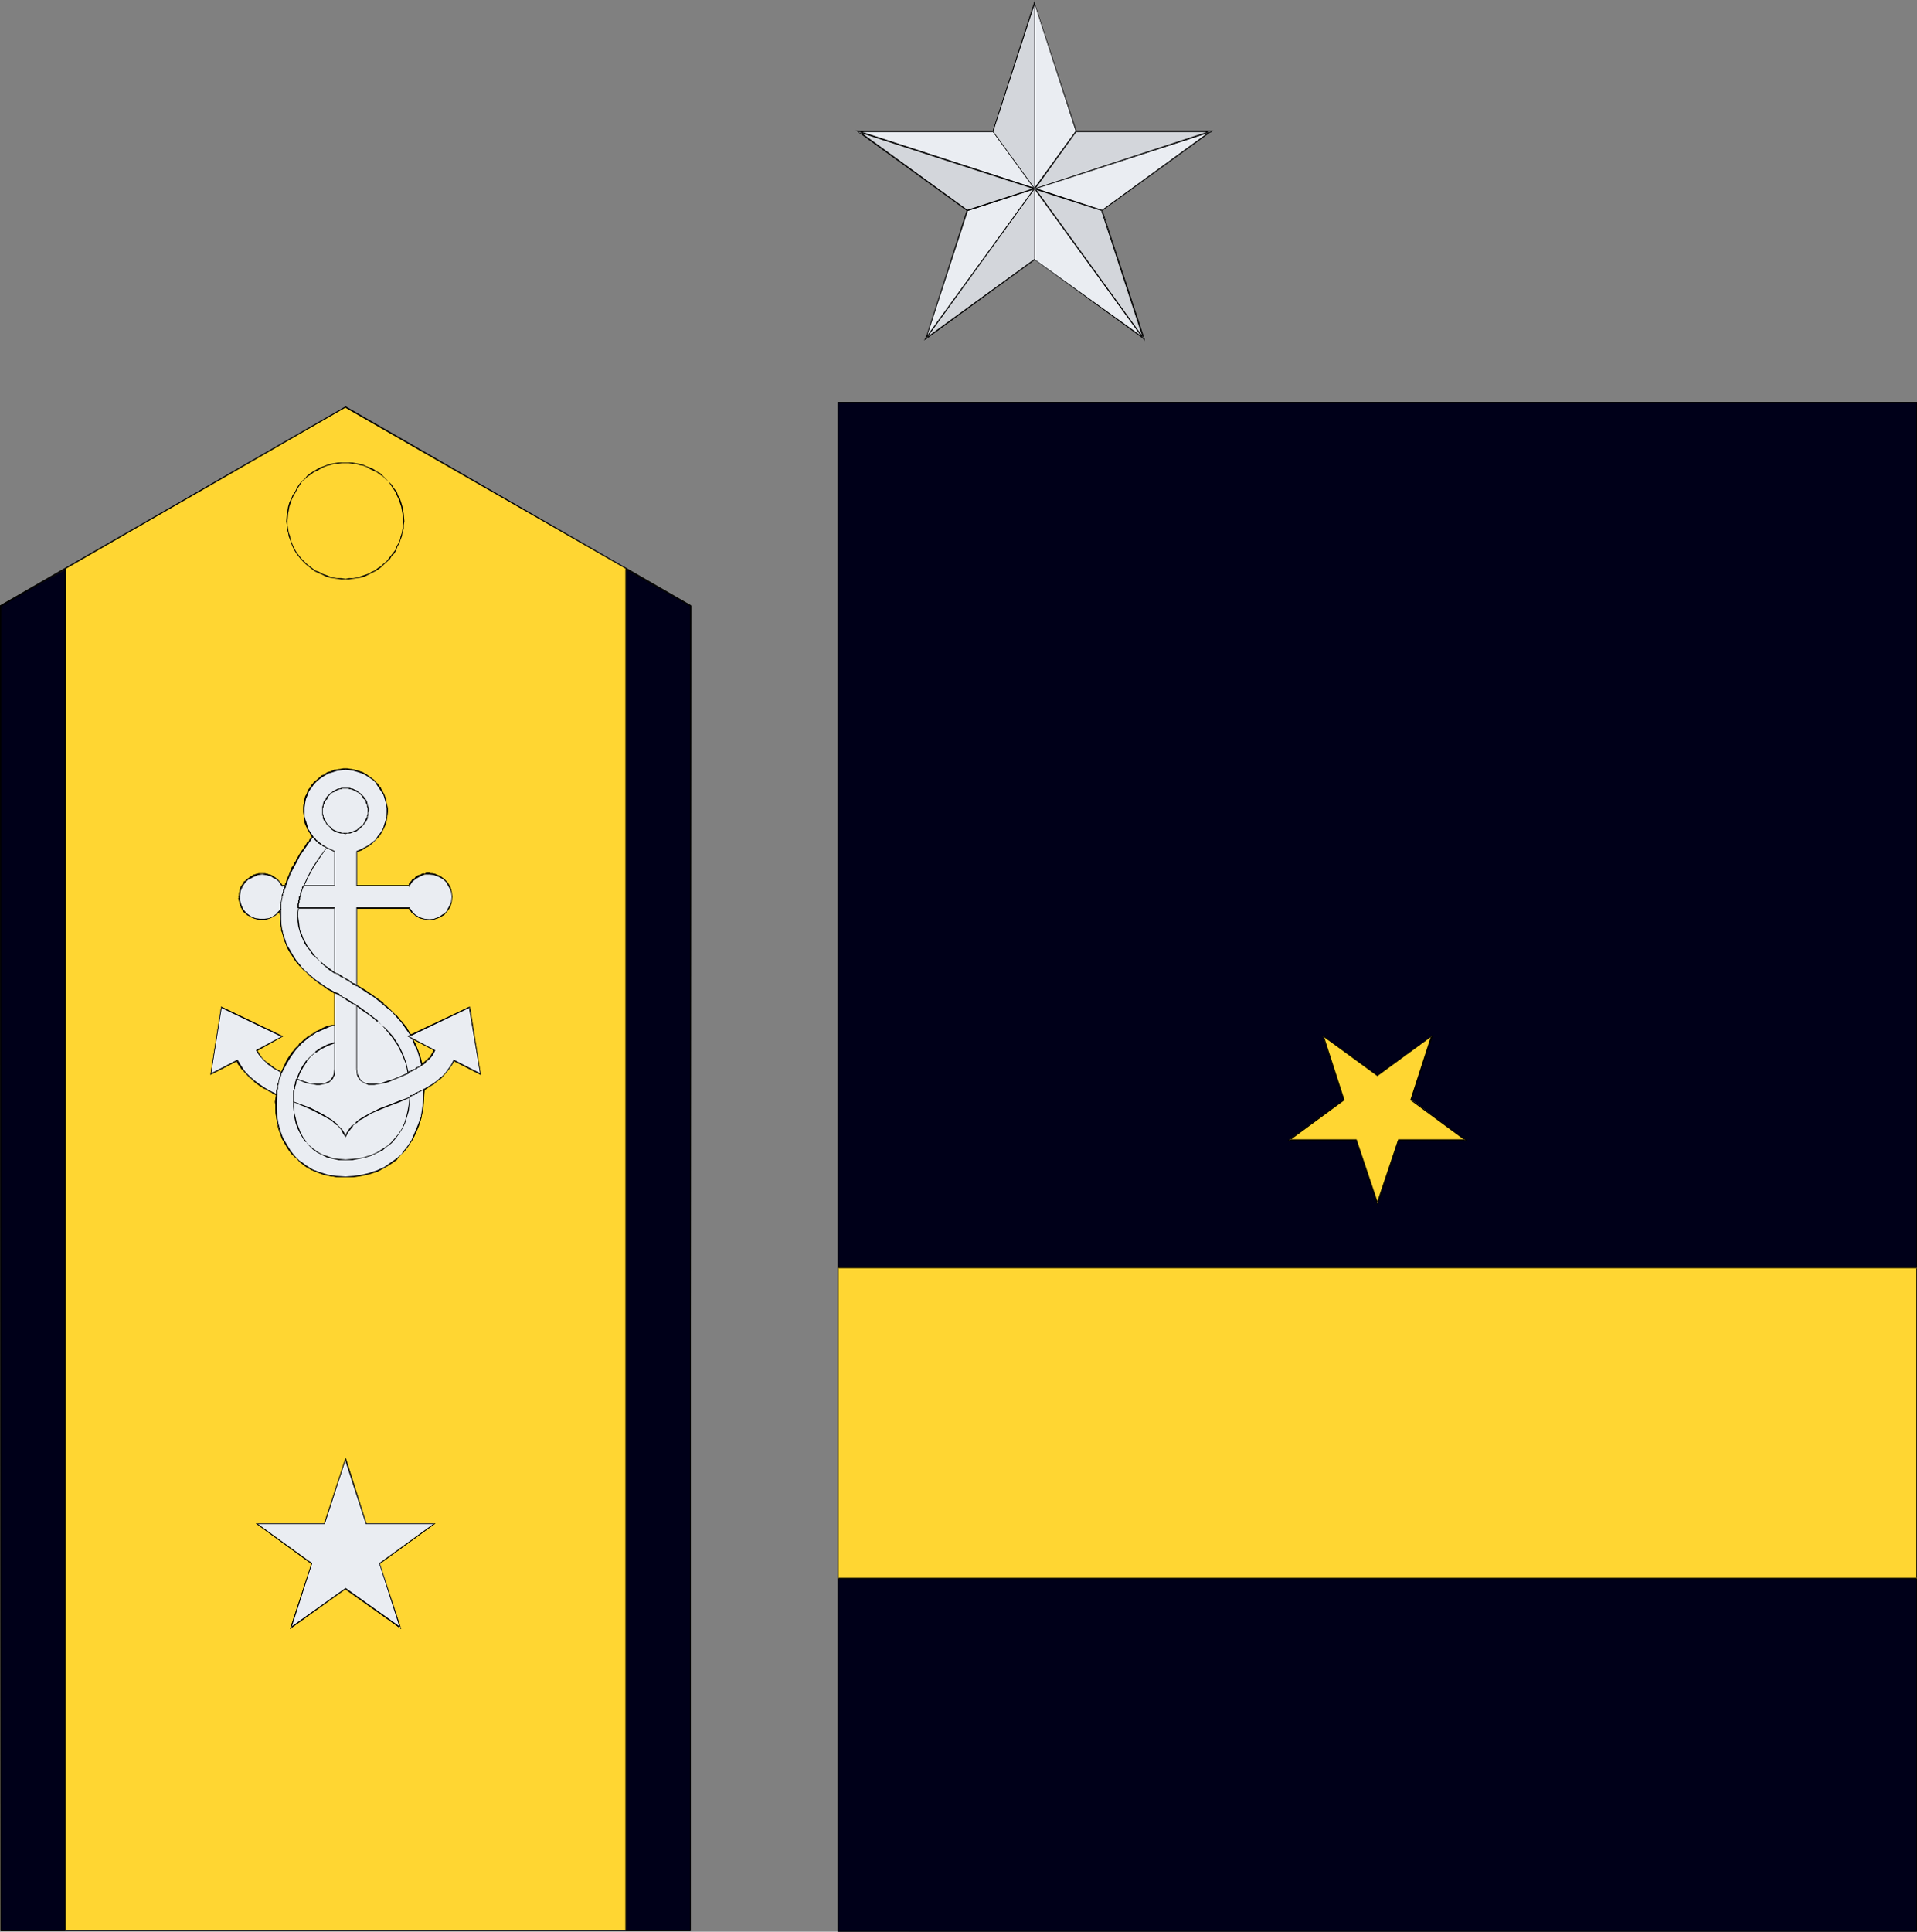 <?xml version="1.0" encoding="UTF-8" standalone="no"?>
<svg
   version="1.0"
   width="129.724mm"
   height="130.688mm"
   id="svg124"
   sodipodi:docname="Badges 09.wmf"
   xmlns:inkscape="http://www.inkscape.org/namespaces/inkscape"
   xmlns:sodipodi="http://sodipodi.sourceforge.net/DTD/sodipodi-0.dtd"
   xmlns="http://www.w3.org/2000/svg"
   xmlns:svg="http://www.w3.org/2000/svg">
  <rect width="100%" height="100%" fill="#808080" stroke="none"/>
  <sodipodi:namedview
     id="namedview124"
     pagecolor="#ffffff"
     bordercolor="#000000"
     borderopacity="0.25"
     inkscape:showpageshadow="2"
     inkscape:pageopacity="0.0"
     inkscape:pagecheckerboard="0"
     inkscape:deskcolor="#d1d1d1"
     inkscape:document-units="mm" />
  <defs
     id="defs1">
    <pattern
       id="WMFhbasepattern"
       patternUnits="userSpaceOnUse"
       width="6"
       height="6"
       x="0"
       y="0" />
  </defs>
  <path
     style="fill:#eaedf2;fill-opacity:1;fill-rule:evenodd;stroke:none"
     d="M 264.539,66.408 236.744,86.605 247.409,53.805 219.453,33.608 h 34.582 L 264.539,0.808 275.204,33.608 h 34.582 l -27.957,20.197 10.666,32.8 z"
     id="path1" />
  <path
     style="fill:#000000;fill-opacity:1;fill-rule:evenodd;stroke:none"
     d="m 264.539,66.246 -27.795,20.197 0.162,0.162 10.666,-32.8 -27.957,-20.359 -0.162,0.323 h 34.582 L 264.7,0.808 h -0.162 L 275.204,33.769 h 34.582 l -0.162,-0.323 -27.957,20.359 10.666,32.8 0.323,-0.162 -28.118,-20.197 v 0.162 l 28.28,20.52 -10.827,-33.123 -0.162,0.162 28.28,-20.52 h -34.906 l 0.162,0.162 L 264.539,0.485 253.873,33.608 l 0.162,-0.162 h -34.906 l 28.28,20.52 -0.162,-0.162 -10.666,33.123 28.118,-20.52 h -0.162 z"
     id="path2" />
  <path
     style="fill:#000000;fill-opacity:1;fill-rule:evenodd;stroke:none"
     d="m 236.905,86.605 38.461,-52.997 h -0.323 l -38.461,52.997 z"
     id="path3" />
  <path
     style="fill:#000000;fill-opacity:1;fill-rule:evenodd;stroke:none"
     d="m 309.625,33.446 -62.216,20.197 v 0.323 l 62.378,-20.197 z"
     id="path4" />
  <path
     style="fill:#000000;fill-opacity:1;fill-rule:evenodd;stroke:none"
     d="m 219.453,33.769 62.378,20.197 V 53.643 L 219.614,33.446 Z"
     id="path5" />
  <path
     style="fill:#000000;fill-opacity:1;fill-rule:evenodd;stroke:none"
     d="M 292.657,86.605 254.035,33.608 h -0.162 l 38.461,52.997 z"
     id="path6" />
  <path
     style="fill:#000000;fill-opacity:1;fill-rule:evenodd;stroke:none"
     d="M 264.539,0.808 V 66.408 h 0.162 V 0.808 Z"
     id="path7" />
  <path
     style="fill:#d3d6db;fill-opacity:1;fill-rule:evenodd;stroke:none"
     d="M 264.539,48.311 V 66.408 L 236.744,86.605 264.539,48.311 247.409,53.805 219.453,33.608 264.539,48.311 254.035,33.608 264.539,0.808 V 48.311 l 10.666,-14.703 h 34.582 l -45.248,14.703 17.291,5.494 10.666,32.8 z"
     id="path8" />
  <path
     style="fill:#000000;fill-opacity:1;fill-rule:evenodd;stroke:none"
     d="m 264.539,47.826 v 18.581 -0.162 l -27.795,20.197 0.162,0.162 27.957,-38.617 -17.453,5.655 v 0 l -27.795,-20.197 -0.162,0.323 45.41,14.703 -10.827,-14.865 v 0 L 264.7,0.808 h -0.162 V 48.634 l 10.827,-15.027 -0.162,0.162 h 34.582 l -0.162,-0.323 -45.41,14.865 17.614,5.655 h -0.162 l 10.666,32.638 h 0.323 L 264.539,47.826 v 0.485 L 292.819,87.251 281.83,53.805 264.7,48.15 v 0.162 l 45.733,-14.865 h -35.229 l -10.666,14.703 0.162,0.162 V 0 l -10.827,33.608 10.666,14.703 0.162,-0.162 -45.894,-14.865 28.603,20.682 17.291,-5.655 -0.162,-0.162 -28.28,38.94 28.442,-20.682 V 48.311 h -0.162 z"
     id="path9" />
  <path
     style="fill:#ffd632;fill-opacity:1;fill-rule:evenodd;stroke:none"
     d="M 0.162,493.614 V 154.951 L 88.395,104.055 l 88.234,50.896 v 338.663 z"
     id="path10" />
  <path
     style="fill:#000000;fill-opacity:1;fill-rule:evenodd;stroke:none"
     d="m 0.162,493.453 0.162,0.162 v -338.663 0 L 88.395,104.216 h -0.162 l 88.395,50.735 h -0.162 v 338.663 l 0.162,-0.162 H 0.162 v 0.323 H 176.629 L 176.79,154.79 88.395,103.893 0,154.79 0.162,493.776 Z"
     id="path11" />
  <path
     style="fill:#000000;fill-opacity:1;fill-rule:evenodd;stroke:none"
     d="m 88.395,148.165 h 0.808 l 1.131,-0.162 0.97,-0.162 1.131,-0.162 0.97,-0.323 0.97,-0.485 0.646,-0.323 0.97,-0.485 0.808,-0.485 0.808,-0.646 0.646,-0.646 1.454,-1.293 0.485,-0.808 0.646,-0.646 0.485,-0.808 0.323,-0.969 0.485,-0.808 0.323,-0.969 0.323,-0.808 0.162,-0.969 0.323,-0.969 v -0.969 l 0.162,-0.969 -0.162,-1.939 -0.162,-0.808 -0.162,-0.969 -0.323,-1.131 -0.323,-0.969 -0.485,-0.808 -0.323,-0.969 -0.323,0.162 0.323,0.808 0.485,0.969 0.323,0.969 0.323,0.969 0.162,0.969 0.162,0.808 0.162,1.939 v 0.969 l -0.162,0.969 -0.162,0.969 -0.323,0.969 -0.162,0.808 -0.323,0.808 -0.485,0.808 -0.323,0.969 -0.646,0.808 -0.485,0.646 -0.646,0.808 -0.485,0.646 -0.808,0.646 -0.646,0.646 -0.808,0.485 -0.808,0.646 -0.808,0.323 -0.808,0.485 -0.97,0.323 -0.97,0.323 -0.97,0.323 -0.97,0.162 H 89.203 L 88.395,148.004 Z"
     id="path12" />
  <path
     style="fill:#000000;fill-opacity:1;fill-rule:evenodd;stroke:none"
     d="m 101.485,125.706 -0.808,-0.969 -0.485,-0.808 -0.808,-0.808 -0.646,-0.646 -0.808,-0.808 -0.646,-0.646 -0.97,-0.485 -0.646,-0.485 -0.97,-0.485 -0.97,-0.323 -0.646,-0.323 -1.131,-0.323 -0.97,-0.162 -0.808,-0.162 h -0.97 -1.778 -0.97 l -0.97,0.162 -0.97,0.162 -0.97,0.323 -0.808,0.323 -0.97,0.323 -0.808,0.485 -0.808,0.485 -0.808,0.485 -0.808,0.646 -0.646,0.808 -0.808,0.646 -0.646,0.808 -0.485,0.808 -0.485,0.969 0.162,0.162 0.485,-0.969 0.646,-0.969 0.485,-0.808 0.808,-0.646 0.646,-0.646 0.808,-0.485 0.808,-0.646 0.808,-0.323 0.808,-0.485 0.97,-0.485 0.808,-0.323 0.808,-0.162 0.97,-0.323 h 0.97 l 0.97,-0.162 h 1.778 l 0.97,0.162 h 0.808 l 0.97,0.323 0.97,0.162 0.808,0.323 0.808,0.485 0.97,0.485 0.808,0.323 0.808,0.646 0.808,0.485 0.646,0.646 0.808,0.646 0.485,0.808 0.646,0.969 0.646,0.969 z"
     id="path13" />
  <path
     style="fill:#000000;fill-opacity:1;fill-rule:evenodd;stroke:none"
     d="m 75.467,125.706 -0.646,0.969 -0.323,0.808 -0.485,0.969 -0.323,1.131 -0.162,0.969 -0.162,0.808 -0.162,1.939 0.162,0.969 v 0.969 l 0.323,0.969 0.162,0.969 0.323,0.808 0.323,0.969 0.323,0.808 0.485,0.969 0.485,0.808 1.131,1.454 1.293,1.293 0.808,0.646 0.808,0.646 0.646,0.485 0.97,0.485 0.808,0.323 0.97,0.485 0.97,0.323 0.97,0.162 0.97,0.162 1.131,0.162 H 88.395 v -0.162 l -1.131,-0.162 h -1.131 l -0.97,-0.162 -0.97,-0.323 -0.808,-0.323 -0.97,-0.323 -0.808,-0.485 -0.97,-0.323 -0.808,-0.646 -0.646,-0.485 -0.808,-0.646 -1.293,-1.293 -1.131,-1.454 -0.485,-0.808 -0.485,-0.969 -0.323,-0.808 -0.323,-0.808 -0.162,-0.969 -0.323,-0.808 -0.162,-0.969 -0.162,-0.969 v -0.969 l 0.162,-1.939 0.162,-0.808 0.162,-0.969 0.323,-0.969 0.323,-0.969 0.485,-0.969 0.485,-0.808 z"
     id="path14" />
  <path
     style="fill:#000000;fill-opacity:1;fill-rule:evenodd;stroke:none"
     d="m 159.984,145.58 v 348.034 h 0.162 V 145.58 Z"
     id="path15" />
  <path
     style="fill:#000000;fill-opacity:1;fill-rule:evenodd;stroke:none"
     d="M 16.806,493.614 V 145.58 h -0.323 v 348.034 z"
     id="path16" />
  <path
     style="fill:#000000;fill-opacity:1;fill-rule:evenodd;stroke:none"
     d="m 88.234,405.879 -13.898,10.179 0.162,0.323 5.333,-16.642 -14.059,-10.179 v 0.162 h 17.291 L 88.395,373.24 h -0.162 l 5.333,16.481 h 17.453 v -0.162 l -14.059,10.179 5.333,16.642 0.162,-0.323 -14.059,-10.179 -0.162,0.323 14.382,10.341 -5.494,-16.804 v 0.162 l 14.221,-10.341 H 93.728 v 0 L 88.395,372.756 82.901,389.559 h 0.162 -17.614 L 79.669,399.9 V 399.739 L 74.174,416.543 88.395,406.202 Z"
     id="path17" />
  <path
     style="fill:#000000;fill-opacity:1;fill-rule:evenodd;stroke:none"
     d="m 88.395,300.854 -1.293,-0.162 h -1.131 l -1.131,-0.162 -2.101,-0.485 -0.97,-0.323 -0.97,-0.485 -0.97,-0.323 -0.808,-0.485 -0.808,-0.485 -0.808,-0.485 -0.646,-0.646 -0.808,-0.646 -0.646,-0.646 -1.131,-1.293 -0.485,-0.808 -0.485,-0.808 -0.485,-0.808 -0.323,-0.808 -0.323,-0.969 -0.323,-0.808 -0.323,-0.969 -0.162,-0.808 -0.323,-0.969 v -0.969 l -0.162,-0.969 -0.162,-0.808 v -1.131 -0.808 -0.969 l 0.323,-0.969 h -0.323 l -0.162,0.969 -0.162,0.969 0.162,0.808 v 1.131 0.808 l 0.162,0.969 0.162,0.969 0.162,0.969 0.162,0.969 0.323,0.969 0.323,0.808 0.323,0.969 0.485,0.808 0.485,0.808 0.323,0.646 0.646,0.969 0.485,0.646 0.646,0.646 0.808,0.646 0.646,0.808 0.646,0.485 0.808,0.646 0.808,0.485 0.97,0.485 0.808,0.323 0.97,0.323 0.97,0.485 2.262,0.485 h 1.131 l 1.131,0.162 H 88.395 Z"
     id="path18" />
  <path
     style="fill:#000000;fill-opacity:1;fill-rule:evenodd;stroke:none"
     d="m 70.781,279.688 -0.485,-0.162 -0.323,-0.162 -0.323,-0.162 -0.808,-0.485 -0.323,-0.162 -0.485,-0.162 -0.323,-0.323 -0.323,-0.162 -0.323,-0.323 -0.323,-0.162 -0.485,-0.323 -0.323,-0.162 -0.323,-0.323 -0.323,-0.162 -0.323,-0.162 -0.323,-0.323 -0.323,-0.323 -0.323,-0.323 -0.97,-0.808 -0.323,-0.646 -0.485,-0.323 -0.162,-0.323 -0.485,-0.646 -0.323,-0.323 -0.646,-1.131 -0.162,0.162 0.485,0.969 0.323,0.323 0.485,0.808 0.485,0.323 0.162,0.323 0.646,0.646 0.808,0.969 0.485,0.162 0.162,0.323 0.485,0.323 0.162,0.162 0.323,0.323 0.323,0.162 0.485,0.323 0.323,0.323 0.323,0.162 0.323,0.323 0.323,0.162 0.485,0.162 0.323,0.162 0.323,0.323 0.808,0.323 0.323,0.323 0.323,0.162 0.485,0.162 z"
     id="path19" />
  <path
     style="fill:#000000;fill-opacity:1;fill-rule:evenodd;stroke:none"
     d="m 60.438,270.963 -6.626,3.555 0.162,0.162 2.747,-17.127 -0.162,0.162 15.514,7.271 v -0.162 l -6.464,3.555 0.162,0.323 6.626,-3.716 -15.837,-7.594 -2.747,17.45 6.787,-3.555 z"
     id="path20" />
  <path
     style="fill:#000000;fill-opacity:1;fill-rule:evenodd;stroke:none"
     d="m 65.448,268.539 v 0 0.162 l 0.323,0.323 v 0.162 l 0.323,0.485 0.162,0.162 0.323,0.485 0.162,0.162 v 0.162 l 0.323,0.162 0.808,0.808 0.162,0.162 0.162,0.162 0.162,0.162 0.485,0.485 0.323,0.162 h 0.162 l 0.323,0.323 0.162,0.162 0.323,0.162 0.162,0.162 h 0.323 l 0.323,0.162 0.162,0.162 0.323,0.162 0.162,0.162 0.485,0.162 v -0.162 l -0.323,-0.162 -0.162,-0.162 -0.323,-0.323 h -0.323 l -0.323,-0.162 -0.162,-0.162 -0.323,-0.162 -0.162,-0.162 -0.162,-0.162 -0.323,-0.162 -0.162,-0.162 -0.323,-0.162 -0.485,-0.162 -0.162,-0.323 -0.162,-0.162 -0.323,-0.162 -0.646,-0.646 -0.162,-0.323 -0.162,-0.162 -0.162,-0.162 -0.323,-0.485 -0.162,-0.162 -0.162,-0.485 -0.162,-0.162 -0.162,-0.162 v -0.162 0 z"
     id="path21" />
  <path
     style="fill:#000000;fill-opacity:1;fill-rule:evenodd;stroke:none"
     d="m 72.235,274.356 0.323,-1.131 0.485,-1.131 0.323,-0.485 0.323,-0.485 0.162,-0.485 0.323,-0.485 0.323,-0.485 0.485,-0.485 0.162,-0.485 0.485,-0.323 0.323,-0.485 0.323,-0.485 0.485,-0.323 0.485,-0.323 0.323,-0.485 0.485,-0.323 0.485,-0.323 0.323,-0.485 0.485,-0.323 0.97,-0.646 0.646,-0.323 1.131,-0.485 0.485,-0.162 1.131,-0.485 0.646,-0.162 0.485,-0.323 h 0.808 v -0.162 h -0.808 l -0.646,0.162 -0.646,0.162 -1.131,0.485 -0.485,0.323 -1.131,0.485 -0.485,0.323 -0.97,0.646 -0.646,0.323 -0.323,0.323 -0.485,0.323 -0.485,0.485 -0.323,0.323 -0.485,0.323 -0.323,0.485 -0.485,0.485 -0.485,0.485 -0.323,0.485 -0.323,0.323 -0.323,0.485 -0.323,0.485 -0.323,0.485 -0.323,0.485 -0.323,0.646 -0.162,0.485 -0.485,0.969 -0.485,1.131 z"
     id="path22" />
  <path
     style="fill:#000000;fill-opacity:1;fill-rule:evenodd;stroke:none"
     d="m 85.648,262.076 v -8.24 h -0.162 v 8.24 z"
     id="path23" />
  <path
     style="fill:#000000;fill-opacity:1;fill-rule:evenodd;stroke:none"
     d="m 85.648,253.674 -0.97,-0.485 -0.97,-0.646 -0.808,-0.485 -0.808,-0.646 -1.454,-0.969 -0.808,-0.646 -0.646,-0.646 -0.646,-0.485 -0.646,-0.646 -0.485,-0.646 -0.646,-0.646 -0.485,-0.646 -0.485,-0.646 -0.485,-0.646 -0.323,-0.485 -0.485,-0.808 -0.808,-1.293 -0.323,-0.808 -0.323,-0.646 -0.162,-0.646 -0.323,-0.808 -0.162,-0.646 -0.162,-0.646 -0.162,-0.808 -0.162,-0.808 v -0.808 l -0.162,-0.808 v -0.646 -0.808 l 0.162,-0.646 h -0.323 l -0.162,0.646 0.162,0.808 v 0.646 0.808 0.808 l 0.323,0.808 v 0.808 l 0.323,0.646 0.162,0.646 0.162,0.969 0.323,0.646 0.323,0.646 0.162,0.646 0.808,1.454 0.485,0.646 0.323,0.646 0.485,0.646 0.485,0.646 0.646,0.646 0.485,0.646 0.646,0.646 0.646,0.485 0.646,0.808 0.808,0.485 0.646,0.646 1.454,1.131 0.808,0.485 0.808,0.646 0.97,0.485 0.97,0.646 z"
     id="path24" />
  <path
     style="fill:#000000;fill-opacity:1;fill-rule:evenodd;stroke:none"
     d="m 71.589,232.508 h 0.162 l -0.323,0.162 -0.485,0.485 -0.323,0.485 -0.323,0.162 -0.162,0.162 -0.323,0.162 -0.323,0.162 -0.162,0.162 h -0.323 l -0.323,0.162 h -0.162 l -0.323,0.162 h -0.323 l -0.323,0.162 h -0.323 -0.323 -0.323 -0.323 l -0.162,-0.162 h -0.323 l -0.323,-0.162 h -0.323 -0.323 l -0.808,-0.485 -0.323,-0.162 -0.162,-0.162 -0.323,-0.162 -0.162,-0.162 -0.162,0.162 0.162,0.162 0.323,0.323 h 0.323 l 0.162,0.323 0.97,0.323 0.323,0.162 h 0.323 l 0.323,0.162 h 0.323 0.162 0.323 0.323 0.323 0.323 0.323 0.323 l 0.323,-0.162 h 0.323 l 0.323,-0.162 0.162,-0.162 0.323,-0.162 h 0.323 l 0.323,-0.323 h 0.162 l 0.323,-0.323 0.485,-0.485 0.323,-0.485 0.323,-0.162 v 0 z"
     id="path25" />
  <path
     style="fill:#000000;fill-opacity:1;fill-rule:evenodd;stroke:none"
     d="m 63.024,233.477 -0.485,-0.485 -0.162,-0.323 -0.162,-0.323 -0.323,-0.323 v -0.162 l -0.162,-0.323 -0.162,-0.162 v -0.485 l -0.162,-0.323 v -0.162 -0.323 l -0.162,-0.323 v -0.323 -0.162 -0.323 -0.485 l 0.162,-0.162 v -0.485 l 0.162,-0.323 0.162,-0.323 v -0.323 l 0.162,-0.162 0.162,-0.323 0.162,-0.323 0.162,-0.162 0.323,-0.323 v -0.162 l 0.323,-0.162 0.162,-0.162 0.485,-0.162 -0.162,-0.323 -0.323,0.162 -0.162,0.162 -0.323,0.323 -0.323,0.162 -0.162,0.323 -0.162,0.323 -0.162,0.162 -0.162,0.323 -0.162,0.162 -0.162,0.323 v 0.323 l -0.162,0.323 v 0.323 l -0.162,0.323 v 0.162 0.485 l -0.162,0.323 0.162,0.162 -0.162,0.323 0.162,0.323 v 0.323 l 0.162,0.323 v 0.323 l 0.162,0.323 0.162,0.323 v 0.323 l 0.162,0.162 0.162,0.323 0.162,0.323 0.162,0.323 0.646,0.485 z"
     id="path26" />
  <path
     style="fill:#000000;fill-opacity:1;fill-rule:evenodd;stroke:none"
     d="m 63.67,224.914 v -0.162 l 0.162,-0.323 h 0.162 l 0.646,-0.323 0.323,-0.162 0.323,-0.162 h 0.162 l 0.323,-0.162 h 0.323 0.162 l 0.323,-0.162 h 0.646 l 0.323,0.162 h 0.323 0.323 0.162 l 0.323,0.162 0.323,0.162 h 0.323 l 0.162,0.162 0.323,0.162 0.323,0.162 0.162,0.323 h 0.162 l 0.323,0.323 h 0.162 l 0.162,0.323 0.323,0.323 0.162,0.162 0.162,0.323 0.162,0.323 h 0.323 l -0.162,-0.485 -0.323,-0.323 -0.162,-0.162 -0.162,-0.323 -0.323,-0.323 -0.162,-0.162 -0.323,-0.162 -0.162,-0.162 -0.323,-0.162 -0.323,-0.323 h -0.162 l -0.323,-0.162 -0.162,-0.162 h -0.323 l -0.485,-0.162 h -0.162 l -0.323,-0.162 h -0.323 -0.323 -0.646 -0.323 -0.162 l -0.323,0.162 h -0.323 l -0.323,0.162 h -0.323 l -0.323,0.323 -0.485,0.162 -0.323,0.323 -0.162,0.323 v -0.162 z"
     id="path27" />
  <path
     style="fill:#000000;fill-opacity:1;fill-rule:evenodd;stroke:none"
     d="m 72.074,226.529 h 0.97 v -0.162 h -0.97 z"
     id="path28" />
  <path
     style="fill:#000000;fill-opacity:1;fill-rule:evenodd;stroke:none"
     d="m 73.205,226.529 v -0.485 l 0.162,-0.323 0.323,-0.808 0.162,-0.323 v -0.323 l 0.485,-0.808 0.162,-0.485 0.162,-0.323 0.162,-0.485 0.162,-0.323 0.162,-0.485 0.485,-0.646 0.323,-0.323 v -0.485 l 0.485,-0.808 0.323,-0.485 0.162,-0.323 0.323,-0.485 0.485,-0.646 0.646,-0.808 0.162,-0.485 0.323,-0.323 0.323,-0.485 0.162,-0.323 0.646,-0.646 h 0.162 l -0.323,-0.162 h 0.162 l -0.808,0.646 -0.162,0.485 -0.485,0.323 -0.162,0.323 -0.323,0.485 -0.485,0.808 -0.646,0.808 -0.162,0.323 -0.323,0.485 -0.162,0.323 -0.485,0.808 -0.162,0.485 -0.323,0.323 -0.323,0.808 -0.323,0.323 -0.162,0.323 -0.162,0.485 -0.162,0.323 -0.162,0.485 -0.323,0.808 -0.162,0.323 -0.162,0.323 -0.162,0.808 -0.323,0.485 v 0.485 0 z"
     id="path29" />
  <path
     style="fill:#000000;fill-opacity:1;fill-rule:evenodd;stroke:none"
     d="m 80.154,213.926 -0.808,-1.131 -0.323,-0.485 -0.162,-0.485 -0.162,-0.485 -0.323,-0.646 -0.162,-0.323 -0.162,-0.646 -0.162,-0.485 -0.162,-1.616 v -0.646 l 0.162,-0.485 v -0.646 l 0.162,-0.485 v -0.485 l 0.162,-0.485 0.162,-0.646 0.162,-0.485 0.485,-0.969 0.323,-0.485 0.162,-0.485 0.485,-0.485 0.323,-0.323 0.323,-0.485 0.323,-0.485 0.808,-0.646 0.646,-0.323 0.485,-0.162 v -0.323 l -0.646,0.162 -0.485,0.485 -0.97,0.808 -0.485,0.323 -0.323,0.485 -0.323,0.323 -0.323,0.646 -0.323,0.323 -0.323,0.485 -0.323,0.969 -0.323,0.485 -0.162,0.646 -0.162,0.646 v 0.485 l -0.162,0.485 v 0.646 0.485 0.646 l 0.162,1.616 0.162,0.485 v 0.646 l 0.162,0.485 0.323,0.646 0.162,0.485 0.323,0.485 0.323,0.485 0.646,1.131 z"
     id="path30" />
  <path
     style="fill:#000000;fill-opacity:1;fill-rule:evenodd;stroke:none"
     d="m 82.901,198.415 v -0.162 l 0.485,-0.323 0.485,-0.162 0.485,-0.323 0.646,-0.162 0.646,-0.162 0.485,-0.162 0.485,-0.162 h 0.485 0.646 1.131 0.646 l 0.485,0.162 h 0.485 l 0.485,0.162 0.485,0.162 0.485,0.162 0.646,0.323 0.485,0.162 0.485,0.323 0.485,0.323 0.485,0.162 1.293,1.131 0.646,0.808 0.323,0.485 0.323,0.485 0.323,0.485 0.162,0.646 0.485,0.485 0.162,-0.162 -0.323,-0.485 -0.323,-0.485 -0.162,-0.646 -0.485,-0.485 -0.323,-0.485 -0.808,-0.808 -1.293,-1.131 -0.485,-0.323 -0.323,-0.323 -0.485,-0.162 -0.485,-0.323 -0.646,-0.162 -0.485,-0.162 -0.485,-0.162 -0.646,-0.162 -0.485,-0.162 H 89.526 L 88.88,196.476 h -1.131 l -0.646,0.162 h -0.485 l -0.485,0.162 h -0.646 l -0.646,0.323 -0.485,0.162 -0.646,0.162 -0.485,0.323 -0.323,0.485 v -0.162 z"
     id="path31" />
  <path
     style="fill:#000000;fill-opacity:1;fill-rule:evenodd;stroke:none"
     d="m 98.091,203.262 0.162,0.646 0.162,0.485 0.162,0.485 0.162,1.131 v 0.485 l 0.162,0.646 v 0.485 l -0.162,0.646 v 0.485 l -0.162,0.485 v 0.485 l -0.162,0.646 -0.323,0.485 -0.162,0.485 -0.162,0.485 -0.323,0.485 -0.162,0.485 -0.323,0.485 -0.323,0.485 -0.808,0.808 -0.323,0.485 -0.323,0.162 -0.485,0.323 -0.485,0.485 -0.485,0.323 -0.485,0.323 -0.485,0.162 -0.485,0.323 -0.485,0.162 -0.646,0.323 0.162,0.162 0.485,-0.162 0.485,-0.323 0.646,-0.162 0.485,-0.323 0.485,-0.323 0.485,-0.323 0.485,-0.323 0.485,-0.323 0.323,-0.485 0.323,-0.323 0.808,-0.808 0.323,-0.485 0.323,-0.485 0.323,-0.485 0.323,-0.485 0.162,-0.485 0.162,-0.485 0.162,-0.485 0.162,-0.646 0.162,-0.646 v -0.485 l 0.162,-0.485 v -0.646 -0.485 -0.646 -0.485 l -0.323,-1.131 -0.162,-0.646 -0.162,-0.485 -0.162,-0.646 z"
     id="path32" />
  <path
     style="fill:#000000;fill-opacity:1;fill-rule:evenodd;stroke:none"
     d="m 91.142,217.643 v 8.887 h 13.413 v -0.162 H 91.304 v 0.162 -8.887 z"
     id="path33" />
  <path
     style="fill:#000000;fill-opacity:1;fill-rule:evenodd;stroke:none"
     d="m 104.717,226.529 v 0 -0.323 l 0.323,-0.323 0.162,-0.323 0.162,-0.162 0.323,-0.323 0.162,-0.162 0.162,-0.162 0.485,-0.323 0.323,-0.162 0.162,-0.162 0.646,-0.323 h 0.323 l 0.323,-0.162 h 0.323 l 0.323,-0.162 h 0.162 0.808 0.162 0.323 l 0.323,0.162 h 0.323 l 0.162,0.162 0.485,0.162 0.485,0.162 0.323,0.162 0.323,0.162 0.323,0.162 0.323,0.323 v 0 l 0.162,-0.162 v 0 l -0.485,-0.323 -0.162,-0.162 -0.323,-0.162 -0.323,-0.162 -0.646,-0.323 -0.323,-0.162 h -0.162 l -0.485,-0.162 h -0.323 -0.323 l -0.162,-0.162 h -0.808 l -0.323,0.162 -0.162,0.162 -0.323,-0.162 -0.485,0.162 -0.162,0.162 -0.646,0.162 -0.323,0.162 -0.323,0.162 -0.323,0.485 -0.323,0.162 -0.323,0.162 -0.162,0.323 -0.162,0.162 -0.323,0.323 -0.162,0.323 v 0.485 0 z"
     id="path34" />
  <path
     style="fill:#000000;fill-opacity:1;fill-rule:evenodd;stroke:none"
     d="m 113.443,224.914 v 0 l 0.808,0.808 0.323,0.646 0.162,0.162 0.162,0.323 v 0.323 l 0.162,0.323 0.162,0.323 v 0.162 l 0.162,0.646 v 0.323 0.323 0.323 0.323 l -0.162,0.646 v 0.162 l -0.162,0.323 -0.162,0.323 v 0.162 l -0.162,0.323 -0.162,0.323 -0.162,0.323 -0.162,0.162 -0.646,0.646 -0.162,0.485 v -0.162 l 0.162,0.323 v -0.162 l 0.162,-0.323 0.646,-0.646 0.162,-0.162 0.162,-0.323 0.162,-0.323 0.162,-0.323 0.162,-0.323 0.162,-0.162 v -0.485 l 0.162,-0.162 v -0.646 -0.323 l 0.162,-0.323 -0.162,-0.323 v -0.323 -0.646 l -0.162,-0.162 v -0.485 l -0.162,-0.323 -0.162,-0.323 -0.162,-0.162 -0.162,-0.323 -0.323,-0.485 -0.808,-0.969 v 0 z"
     id="path35" />
  <path
     style="fill:#000000;fill-opacity:1;fill-rule:evenodd;stroke:none"
     d="m 113.443,233.639 -0.323,0.162 -0.323,0.323 h -0.323 l -0.323,0.323 -0.485,0.162 h -0.485 l -0.162,0.162 h -0.323 l -0.323,0.162 h -0.323 -0.162 -0.485 -0.646 -0.162 l -0.646,-0.162 -0.97,-0.323 -0.162,-0.323 h -0.323 l -0.162,-0.323 -0.323,-0.162 -0.162,-0.162 -0.485,-0.323 -0.162,-0.323 -0.162,-0.162 -0.323,-0.323 v -0.323 l -0.162,0.162 v 0.162 l 0.162,0.323 0.323,0.323 0.162,0.162 0.485,0.485 0.323,0.323 0.162,0.162 0.162,0.162 0.323,0.162 0.323,0.162 0.808,0.323 0.808,0.162 h 0.162 0.646 l 0.485,0.162 0.162,-0.162 h 0.323 0.323 0.323 l 0.323,-0.162 h 0.323 l 0.646,-0.323 0.323,-0.162 0.323,-0.162 0.162,-0.162 0.485,-0.162 z"
     id="path36" />
  <path
     style="fill:#000000;fill-opacity:1;fill-rule:evenodd;stroke:none"
     d="M 104.555,232.023 H 91.142 v 19.874 h 0.162 v -19.712 0.162 h 13.251 z"
     id="path37" />
  <path
     style="fill:#000000;fill-opacity:1;fill-rule:evenodd;stroke:none"
     d="m 91.142,252.058 1.131,0.808 1.778,1.131 1.778,0.969 0.97,0.808 0.485,0.485 0.485,0.323 0.323,0.323 0.485,0.323 1.293,1.293 0.485,0.323 1.131,1.293 0.323,0.323 0.485,0.323 0.485,0.969 0.323,0.323 0.323,0.485 0.323,0.323 0.323,0.485 0.323,0.485 0.162,0.323 0.323,0.485 h 0.323 l -0.485,-0.646 -0.162,-0.323 -0.323,-0.485 -0.162,-0.485 -0.323,-0.323 -0.323,-0.485 -0.323,-0.323 -0.323,-0.485 -0.485,-0.323 -0.323,-0.485 -0.323,-0.323 -1.131,-1.131 -0.485,-0.485 -1.293,-1.293 -0.485,-0.323 -0.323,-0.485 -0.485,-0.323 -0.646,-0.485 -0.97,-0.646 -1.616,-1.131 -1.778,-1.131 -1.131,-0.646 z"
     id="path38" />
  <path
     style="fill:#000000;fill-opacity:1;fill-rule:evenodd;stroke:none"
     d="m 105.04,264.823 15.19,-7.109 -0.162,-0.162 2.747,17.127 0.162,-0.162 -6.787,-3.555 -0.162,0.323 6.949,3.555 -2.747,-17.45 -15.19,7.109 z"
     id="path39" />
  <path
     style="fill:#000000;fill-opacity:1;fill-rule:evenodd;stroke:none"
     d="m 116.029,271.124 v 0 l -0.162,0.162 -0.162,0.323 -0.162,0.323 -0.323,0.323 -0.162,0.323 -0.323,0.485 -0.323,0.323 -0.162,0.162 -0.162,0.323 -0.323,0.323 v 0.162 l -0.323,0.323 -0.485,0.485 -0.162,0.162 -0.323,0.162 -0.323,0.162 -0.162,0.323 -0.323,0.162 -0.323,0.162 -0.162,0.323 -0.485,0.323 -0.323,0.162 -0.323,0.323 -0.323,0.162 -0.162,0.162 -0.485,0.162 -0.162,0.162 -0.323,0.162 -0.162,0.323 v -0.162 l 0.162,0.323 v 0 l 0.162,-0.162 0.323,-0.162 0.162,-0.162 0.323,-0.323 0.323,-0.162 0.323,-0.162 0.162,-0.162 0.485,-0.162 0.485,-0.323 0.162,-0.323 0.323,-0.162 0.323,-0.323 0.162,-0.162 0.323,-0.162 0.323,-0.323 0.162,-0.323 0.323,-0.323 0.323,-0.323 0.323,-0.162 0.162,-0.323 0.162,-0.323 0.323,-0.162 0.162,-0.323 0.323,-0.646 0.323,-0.323 0.162,-0.162 0.162,-0.323 0.162,-0.323 0.162,-0.162 v 0 z"
     id="path40" />
  <path
     style="fill:#000000;fill-opacity:1;fill-rule:evenodd;stroke:none"
     d="m 108.272,278.557 v 1.131 l -0.162,1.293 v 1.293 l -0.162,1.131 -0.323,1.131 -0.162,1.131 -0.323,0.969 -0.323,0.969 -0.323,1.131 -0.97,1.939 -0.485,0.808 -0.97,1.777 -0.646,0.646 -0.646,0.808 -1.454,1.454 -0.646,0.485 -0.808,0.646 -0.808,0.485 -0.808,0.485 -0.808,0.485 -0.97,0.485 -1.939,0.646 -0.97,0.323 -2.101,0.323 -0.97,0.162 h -0.97 l -1.131,0.162 v 0.162 h 1.131 l 0.97,-0.162 h 0.97 l 2.101,-0.485 0.97,-0.323 2.101,-0.485 0.808,-0.485 0.97,-0.485 0.808,-0.485 0.808,-0.646 0.808,-0.485 0.646,-0.808 1.454,-1.293 0.646,-0.808 0.646,-0.646 1.131,-1.777 0.485,-0.808 0.808,-1.939 0.323,-1.131 0.485,-0.969 0.323,-1.131 0.162,-1.131 0.162,-1.131 0.162,-1.131 0.162,-1.293 v -1.293 l 0.162,-1.131 z"
     id="path41" />
  <path
     style="fill:#000000;fill-opacity:1;fill-rule:evenodd;stroke:none"
     d="m 104.717,280.496 -0.162,0.808 v 0.969 l -0.323,0.808 v 0.969 l -0.162,0.646 -0.323,0.808 -0.162,0.808 -0.323,0.808 -0.323,0.646 -0.323,0.646 -0.323,0.646 -0.97,1.293 -0.485,0.646 -0.97,1.131 -0.485,0.323 -0.646,0.485 -1.131,0.969 -0.808,0.323 -0.646,0.485 -0.646,0.162 -0.646,0.323 -0.808,0.323 -0.808,0.162 -0.646,0.323 h -0.97 l -0.808,0.162 -0.808,0.162 H 89.041 l -0.646,0.162 v 0.162 l 0.646,-0.162 h 0.97 0.808 l 0.808,-0.162 0.97,-0.162 0.808,-0.162 0.646,-0.323 0.808,-0.162 0.808,-0.323 0.646,-0.323 0.646,-0.485 0.646,-0.323 1.293,-0.808 0.485,-0.485 0.646,-0.646 1.131,-0.969 0.485,-0.646 0.808,-1.293 0.485,-0.646 0.323,-0.808 0.162,-0.646 0.323,-0.808 0.323,-0.808 0.162,-0.808 0.323,-0.646 v -0.969 l 0.162,-0.808 v -0.969 l 0.162,-0.808 z"
     id="path42" />
  <path
     style="fill:#000000;fill-opacity:1;fill-rule:evenodd;stroke:none"
     d="m 88.395,296.492 -0.97,-0.162 h -0.808 l -0.808,-0.162 -0.646,-0.162 -0.808,-0.162 -1.293,-0.485 -1.939,-0.969 -0.485,-0.323 -0.646,-0.485 -0.485,-0.485 -0.485,-0.323 -0.323,-0.485 -0.323,-0.485 -0.485,-0.646 -0.323,-0.485 -0.485,-0.485 -0.323,-0.646 -0.323,-0.646 -0.162,-0.646 -0.323,-0.485 -0.323,-1.454 -0.162,-0.646 -0.162,-0.646 -0.162,-0.646 v -0.646 -0.808 -0.646 -0.485 h -0.162 l -0.162,0.485 v 0.646 l 0.162,0.808 v 0.646 l 0.162,0.646 v 0.646 l 0.323,0.808 0.323,1.293 0.162,0.646 0.323,0.646 0.323,0.646 0.323,0.646 0.323,0.485 0.485,0.485 0.323,0.646 0.323,0.485 0.646,0.485 0.485,0.485 0.485,0.485 0.485,0.323 0.646,0.485 1.778,0.969 1.293,0.485 0.97,0.162 h 0.646 l 0.808,0.162 h 0.808 l 0.97,0.162 z"
     id="path43" />
  <path
     style="fill:#000000;fill-opacity:1;fill-rule:evenodd;stroke:none"
     d="m 74.982,281.788 0.323,0.162 2.262,0.808 0.485,0.323 0.485,0.162 0.485,0.323 0.485,0.162 0.485,0.162 0.485,0.323 0.646,0.162 0.323,0.162 0.97,0.485 0.485,0.323 0.485,0.162 0.808,0.485 0.646,0.646 0.485,0.323 0.323,0.323 0.485,0.323 0.162,0.162 0.646,0.646 0.162,0.485 0.323,0.323 0.323,0.323 0.162,0.323 0.323,0.646 0.162,-0.162 -0.323,-0.485 -0.162,-0.485 -0.162,-0.323 -0.323,-0.323 -0.323,-0.323 -0.323,-0.323 -0.323,-0.323 -0.323,-0.323 -0.323,-0.323 -0.323,-0.323 -0.485,-0.323 -0.646,-0.646 -0.97,-0.485 -0.323,-0.162 -0.485,-0.323 -0.97,-0.485 -0.485,-0.162 -0.485,-0.323 -0.485,-0.162 -0.485,-0.323 -0.485,-0.162 -0.485,-0.162 -0.485,-0.323 -0.485,-0.323 -2.262,-0.646 -0.323,-0.162 z"
     id="path44" />
  <path
     style="fill:#000000;fill-opacity:1;fill-rule:evenodd;stroke:none"
     d="m 88.395,290.513 0.323,-0.646 0.162,-0.485 0.323,-0.323 0.323,-0.485 0.646,-0.808 0.323,-0.323 0.485,-0.323 0.485,-0.323 0.485,-0.323 0.323,-0.323 0.485,-0.323 0.646,-0.323 0.323,-0.323 0.646,-0.162 1.131,-0.646 1.131,-0.485 0.646,-0.323 0.485,-0.323 0.646,-0.162 0.646,-0.162 0.646,-0.323 0.646,-0.323 0.646,-0.162 0.485,-0.323 0.808,-0.162 0.485,-0.323 0.808,-0.323 0.485,-0.162 0.646,-0.162 h 0.162 l -0.162,-0.323 v 0 l -0.646,0.162 -0.646,0.323 -0.646,0.323 -0.646,0.162 -0.646,0.323 -0.646,0.323 -0.646,0.162 -0.646,0.162 -0.646,0.323 -0.646,0.323 -0.646,0.162 -0.485,0.323 -0.646,0.162 -1.131,0.485 -0.97,0.646 -0.646,0.323 -0.485,0.162 -0.485,0.323 -0.485,0.323 -0.485,0.323 -0.485,0.323 -0.323,0.323 -0.485,0.485 -0.485,0.323 -0.323,0.485 -0.323,0.485 -0.323,0.323 -0.323,0.485 -0.323,0.485 -0.162,0.485 z"
     id="path45" />
  <path
     style="fill:#000000;fill-opacity:1;fill-rule:evenodd;stroke:none"
     d="m 108.11,272.255 v 0 l -0.323,-0.323 v -0.162 -0.162 l -0.162,-0.323 v -0.162 -0.323 l -0.162,-0.485 -0.162,-0.323 v -0.323 l -0.162,-0.323 -0.162,-0.323 v -0.162 -0.162 l -0.162,-0.323 v -0.162 l -0.162,-0.162 v -0.323 l -0.162,-0.162 v -0.162 l -0.162,-0.162 v -0.323 l -0.162,-0.162 -0.162,-0.162 v -0.162 l -0.162,-0.323 v -0.162 l -0.162,-0.162 -0.162,-0.162 v -0.162 l -0.162,0.162 v -0.162 0.323 l 0.162,0.162 v 0.162 l 0.162,0.162 v 0.162 l 0.162,0.323 v 0.162 l 0.162,0.162 v 0.162 l 0.162,0.162 0.162,0.323 v 0.162 0.323 l 0.162,0.162 v 0.162 l 0.162,0.162 v 0.323 l 0.162,0.162 v 0.323 l 0.162,0.323 0.162,0.323 v 0.162 l 0.162,0.646 0.162,0.162 v 0.323 l 0.162,0.162 v 0.162 0.162 l 0.162,0.485 v -0.162 z"
     id="path46" />
  <path
     style="fill:#000000;fill-opacity:1;fill-rule:evenodd;stroke:none"
     d="m 105.363,265.631 5.818,3.07 v -0.323 l -5.656,-2.908 z"
     id="path47" />
  <path
     style="fill:#000000;fill-opacity:1;fill-rule:evenodd;stroke:none"
     d="m 111.019,268.539 0.162,-0.162 -0.323,0.162 v 0.162 l -0.162,0.162 v 0.162 0 l -0.162,0.162 -0.162,0.323 -0.162,0.162 v 0.162 l -0.162,0.162 v 0 l -0.162,0.323 -0.162,0.162 h -0.162 l -0.162,0.323 h -0.162 l -0.162,0.162 v 0.162 h -0.162 l -0.162,0.162 -0.162,0.162 v 0 l -0.162,0.162 h -0.162 l -0.162,0.162 v 0 l -0.323,0.323 v 0.162 0 l 0.162,0.162 0.162,-0.162 v 0 -0.162 h 0.162 v -0.162 h 0.323 v -0.162 h 0.162 l 0.162,-0.323 h 0.162 v -0.162 l 0.162,-0.162 h 0.162 l 0.162,-0.323 v 0 h 0.323 l 0.162,-0.323 v -0.162 h 0.162 v -0.162 l 0.162,-0.162 v -0.162 h 0.162 l 0.162,-0.162 v -0.323 l 0.162,-0.162 v 0 -0.162 l 0.323,-0.323 -0.162,-0.162 0.162,0.162 0.162,-0.162 z"
     id="path48" />
  <path
     style="fill:#000000;fill-opacity:1;fill-rule:evenodd;stroke:none"
     d="m 104.232,274.356 h 0.162 -0.485 l -0.162,0.162 h -0.162 -0.162 l -0.162,0.162 v 0 l -0.485,0.162 h -0.162 l -0.162,0.323 h -0.162 -0.162 -0.162 l -0.162,0.162 h -0.162 l -0.162,0.162 v 0 l -0.485,0.162 -0.323,0.162 h -0.162 v 0.323 -0.162 l 0.162,0.162 v 0 -0.162 h 0.162 l 0.162,-0.162 0.646,-0.162 v 0 h 0.162 v -0.162 h 0.162 l 0.162,-0.162 h 0.162 v 0 h 0.162 l 0.323,-0.162 v 0 l 0.485,-0.323 h 0.162 v 0 l 0.162,-0.162 h 0.323 l 0.162,-0.162 h 0.323 v 0 z"
     id="path49" />
  <path
     style="fill:#000000;fill-opacity:1;fill-rule:evenodd;stroke:none"
     d="m 100.515,275.972 -0.646,0.162 -0.485,0.162 -0.97,0.323 -0.97,0.323 h -0.97 -0.485 l -0.323,0.162 h -1.131 l -0.323,-0.162 h -0.323 -0.323 l -0.323,-0.323 -0.485,-0.162 -0.162,-0.162 -0.162,-0.162 -0.162,-0.162 -0.323,-0.162 v -0.162 l -0.162,-0.323 -0.162,-0.162 -0.162,-0.323 v -0.323 l -0.162,-0.162 v -0.969 h -0.162 v 0.969 0.323 l 0.162,0.162 v 0.323 l 0.162,0.323 0.162,0.162 0.162,0.323 0.323,0.162 0.162,0.162 0.162,0.162 0.323,0.162 0.485,0.323 0.323,0.162 h 0.323 l 0.162,0.162 h 0.485 1.131 0.323 0.485 l 0.97,-0.162 0.485,-0.162 h 0.485 l 0.97,-0.485 0.485,-0.162 0.808,-0.162 z"
     id="path50" />
  <path
     style="fill:#000000;fill-opacity:1;fill-rule:evenodd;stroke:none"
     d="m 91.304,273.386 v -16.158 h -0.162 v 16.158 z"
     id="path51" />
  <path
     style="fill:#000000;fill-opacity:1;fill-rule:evenodd;stroke:none"
     d="m 91.142,257.229 0.646,0.485 0.808,0.485 0.646,0.323 0.646,0.646 0.646,0.485 0.646,0.485 0.646,0.485 0.485,0.485 1.131,0.969 0.485,0.485 0.485,0.485 0.485,0.485 0.485,0.485 0.323,0.485 0.97,1.131 0.323,0.485 0.323,0.646 0.323,0.485 0.323,0.485 0.323,0.646 0.162,0.485 0.323,0.646 0.162,0.485 0.323,0.646 0.162,0.646 0.162,0.485 0.323,1.293 0.162,0.646 0.162,0.646 h 0.323 l -0.323,-0.808 -0.162,-0.485 -0.162,-1.293 -0.323,-0.646 -0.162,-0.646 -0.162,-0.646 -0.323,-0.485 -0.162,-0.646 -0.323,-0.485 -0.162,-0.485 -0.485,-0.646 -0.323,-0.485 -0.323,-0.646 -0.323,-0.485 -0.808,-1.131 -0.485,-0.485 -0.485,-0.485 -0.485,-0.485 -0.485,-0.485 -0.485,-0.485 -0.485,-0.485 -0.646,-0.485 -0.646,-0.485 -0.485,-0.646 -0.646,-0.323 -0.646,-0.646 -0.646,-0.485 -0.808,-0.323 -0.646,-0.646 -0.646,-0.323 z"
     id="path52" />
  <path
     style="fill:#000000;fill-opacity:1;fill-rule:evenodd;stroke:none"
     d="m 76.114,275.972 v -0.646 l 0.485,-0.969 0.323,-0.808 0.323,-0.485 0.162,-0.323 0.323,-0.323 0.162,-0.323 0.323,-0.323 0.485,-0.808 0.485,-0.646 0.323,-0.162 0.323,-0.323 0.162,-0.323 0.323,-0.323 0.485,-0.162 0.323,-0.323 0.323,-0.162 0.323,-0.323 0.485,-0.162 0.323,-0.323 0.485,-0.162 0.323,-0.162 0.808,-0.323 0.485,-0.162 0.323,-0.162 h 0.646 v -0.323 h -0.646 l -0.323,0.323 h -0.485 l -0.97,0.485 -0.323,0.162 -0.485,0.162 -0.323,0.162 -0.323,0.323 -0.485,0.162 -0.323,0.323 -0.323,0.162 -0.323,0.323 -0.323,0.323 -0.485,0.323 -0.162,0.323 -0.323,0.323 -0.323,0.162 -0.323,0.323 -0.485,0.808 -0.162,0.323 -0.323,0.323 -0.162,0.485 -0.323,0.323 -0.162,0.323 -0.323,0.808 -0.646,1.131 v 0.646 -0.162 z"
     id="path53" />
  <path
     style="fill:#000000;fill-opacity:1;fill-rule:evenodd;stroke:none"
     d="m 85.486,266.6 v 6.786 h 0.162 v -6.786 z"
     id="path54" />
  <path
     style="fill:#000000;fill-opacity:1;fill-rule:evenodd;stroke:none"
     d="m 85.486,273.386 v 0 l -0.162,0.162 v 0.808 0.162 l -0.162,0.323 v 0.323 l -0.323,0.162 v 0.323 l -0.162,0.162 -0.323,0.323 -0.162,0.162 -0.323,0.162 -0.323,0.162 h -0.162 l -0.323,0.323 h -0.323 -0.323 -0.323 -0.323 l -0.485,0.162 -0.808,-0.162 h -0.485 -0.485 l -0.323,-0.162 -0.485,-0.162 h -0.485 l -0.646,-0.323 -0.485,-0.162 -1.131,-0.323 v 0.323 l 0.97,0.323 0.646,0.162 0.485,0.162 0.646,0.162 h 0.323 l 0.485,0.162 h 0.485 0.485 l 0.808,0.162 h 0.485 0.323 l 0.323,-0.162 h 0.323 0.485 l 0.162,-0.162 0.323,-0.162 0.323,-0.162 0.162,-0.162 0.162,-0.162 0.485,-0.323 0.162,-0.323 0.162,-0.162 0.162,-0.323 v -0.323 l 0.162,-0.162 0.162,-0.323 v -0.808 -0.162 0 z"
     id="path55" />
  <path
     style="fill:#000000;fill-opacity:1;fill-rule:evenodd;stroke:none"
     d="m 85.648,248.665 -0.808,-0.646 -0.485,-0.323 -0.646,-0.485 -0.646,-0.485 -0.485,-0.323 -0.485,-0.485 -0.485,-0.485 -0.485,-0.485 -0.97,-0.969 -0.646,-0.969 -0.485,-0.485 -0.323,-0.485 -0.323,-0.485 -0.323,-0.485 -0.485,-1.131 -0.323,-0.485 -0.323,-1.131 -0.323,-0.969 -0.162,-0.646 v -0.485 l -0.162,-0.646 v -0.646 -0.485 -1.777 l 0.162,-0.485 v 0 h -0.323 v -0.162 l -0.162,0.646 v 1.777 0.485 l 0.162,0.646 v 0.646 l 0.162,0.485 v 0.646 l 0.162,0.646 0.323,0.485 0.323,0.969 0.162,0.646 0.646,1.131 0.323,0.323 0.323,0.646 0.162,0.485 0.485,0.485 0.808,0.969 0.485,0.485 0.485,0.485 0.485,0.485 0.485,0.485 0.485,0.323 0.485,0.646 0.646,0.323 0.646,0.485 0.646,0.485 0.646,0.485 z"
     id="path56" />
  <path
     style="fill:#000000;fill-opacity:1;fill-rule:evenodd;stroke:none"
     d="m 76.275,232.346 h 9.373 l -0.162,-0.162 v 16.481 h 0.162 v -16.642 h -9.373 z"
     id="path57" />
  <path
     style="fill:#000000;fill-opacity:1;fill-rule:evenodd;stroke:none"
     d="m 77.73,226.529 v -0.323 l 0.323,-0.323 v -0.162 l 0.323,-0.808 0.162,-0.162 0.162,-0.646 0.162,-0.323 0.162,-0.323 0.323,-0.323 v -0.162 l 0.162,-0.485 0.323,-0.162 0.162,-0.323 0.162,-0.323 0.162,-0.323 0.162,-0.323 0.162,-0.323 0.162,-0.323 0.162,-0.323 0.323,-0.162 0.162,-0.323 0.485,-0.646 0.162,-0.323 0.323,-0.323 0.162,-0.323 0.162,-0.323 0.323,-0.323 0.162,-0.323 0.323,-0.162 v 0 l -0.162,-0.162 v 0 l -0.323,0.162 -0.162,0.485 -0.323,0.323 -0.162,0.162 -0.323,0.323 -0.323,0.323 -0.162,0.323 -0.485,0.646 -0.162,0.323 -0.162,0.323 -0.162,0.323 -0.162,0.323 -0.323,0.162 -0.162,0.323 -0.162,0.485 -0.162,0.162 -0.162,0.323 -0.162,0.323 -0.162,0.323 -0.162,0.323 -0.162,0.162 -0.162,0.323 -0.162,0.323 -0.323,0.646 -0.162,0.162 -0.162,0.808 -0.162,0.162 -0.162,0.485 v 0.323 0 z"
     id="path58" />
  <path
     style="fill:#000000;fill-opacity:1;fill-rule:evenodd;stroke:none"
     d="m 83.386,216.835 h 0.323 l 0.162,0.162 0.162,0.162 v 0 h 0.162 v 0 l 0.162,0.162 v 0 h 0.323 v 0 l 0.162,0.162 v 0 l 0.162,0.162 h 0.323 l 0.162,0.162 v 0 l 0.162,-0.162 v 0 l -0.162,-0.323 -0.323,0.162 v -0.162 l -0.323,-0.162 -0.162,0.162 v -0.162 h -0.162 v -0.162 l -0.162,0.162 v -0.162 l -0.162,-0.162 v 0 h -0.323 0.162 l -0.323,-0.162 h -0.162 v 0 z"
     id="path59" />
  <path
     style="fill:#000000;fill-opacity:1;fill-rule:evenodd;stroke:none"
     d="m 85.486,217.643 v 8.887 l 0.162,-0.162 h -7.918 v 0.162 h 7.918 v -8.887 z"
     id="path60" />
  <path
     style="fill:#000000;fill-opacity:1;fill-rule:evenodd;stroke:none"
     d="m 88.395,213.28 v 0 l 0.323,-0.162 h 0.323 0.485 l 0.485,-0.162 0.323,-0.162 h 0.323 l 0.323,-0.162 0.323,-0.162 0.323,-0.323 0.323,-0.162 0.646,-0.646 0.162,-0.162 0.323,-0.323 0.162,-0.323 0.323,-0.323 0.162,-0.323 0.162,-0.323 0.162,-0.323 v -0.485 l 0.162,-0.323 v -0.323 -0.323 l 0.162,-0.323 v -0.808 l -0.162,-0.323 -0.162,-0.485 -0.162,-0.808 -0.162,-0.323 -0.162,-0.323 -0.323,0.162 0.323,0.323 v 0.323 l 0.162,0.485 0.162,0.162 v 0.485 l 0.162,0.323 v 0.808 0.323 0.323 l -0.162,0.323 v 0.323 l -0.162,0.485 -0.162,0.162 -0.162,0.323 -0.162,0.485 -0.162,0.162 -0.162,0.323 -0.162,0.323 -0.323,0.162 -0.646,0.485 -0.323,0.323 -0.162,0.162 -0.323,0.162 -0.485,0.162 -0.323,0.162 -0.323,0.162 h -0.323 L 89.041,212.957 h -0.323 -0.485 0.162 z"
     id="path61" />
  <path
     style="fill:#000000;fill-opacity:1;fill-rule:evenodd;stroke:none"
     d="m 93.566,204.393 v 0 l -0.323,-0.323 -0.162,-0.323 -0.323,-0.323 -0.646,-0.646 -0.323,-0.162 -0.485,-0.485 -0.485,-0.162 -0.323,-0.162 -0.323,-0.162 h -0.323 l -0.323,-0.162 H 89.041 87.587 87.264 l -0.323,0.162 h -0.485 l -0.323,0.162 -0.646,0.323 -0.323,0.162 -0.323,0.323 -0.323,0.162 -0.323,0.323 -0.323,0.323 -0.323,0.323 -0.323,0.646 0.323,0.162 0.323,-0.646 0.162,-0.323 0.323,-0.323 0.323,-0.323 0.162,-0.162 0.323,-0.162 0.485,-0.162 0.485,-0.323 0.323,-0.162 0.485,-0.162 h 0.323 l 0.323,-0.162 H 89.041 l 0.323,0.162 h 0.323 l 0.485,0.162 0.323,0.162 0.323,0.162 0.323,0.162 0.646,0.323 0.162,0.162 0.646,0.646 0.162,0.323 0.162,0.323 0.485,0.323 h -0.162 z"
     id="path62" />
  <path
     style="fill:#000000;fill-opacity:1;fill-rule:evenodd;stroke:none"
     d="m 83.224,204.393 h 0.162 l -0.485,0.323 -0.162,0.323 -0.162,0.808 -0.162,0.485 v 0.323 0.808 0.323 0.323 0.323 l 0.162,0.323 v 0.485 l 0.162,0.323 0.162,0.323 0.323,0.323 0.162,0.323 0.162,0.323 0.323,0.323 0.323,0.162 0.485,0.646 0.162,0.162 0.485,0.323 0.323,0.162 0.323,0.162 1.131,0.323 h 0.323 0.323 l 0.646,0.162 V 212.957 h -0.646 -0.323 l -0.323,-0.162 -1.131,-0.323 -0.323,-0.162 -0.323,-0.162 -0.323,-0.162 -0.162,-0.323 -0.646,-0.485 -0.323,-0.162 -0.162,-0.323 -0.162,-0.323 -0.162,-0.162 -0.162,-0.485 -0.162,-0.323 -0.162,-0.162 -0.162,-0.485 v -0.323 l -0.162,-0.323 v -0.323 -0.323 -0.808 l 0.162,-0.323 v -0.485 l 0.162,-0.162 0.162,-0.485 0.162,-0.323 0.162,-0.323 h 0.162 z"
     id="path63" />
  <path
     style="fill:#000000;fill-opacity:1;fill-rule:evenodd;stroke:none"
     d="m 83.547,216.673 v 0 l -0.162,-0.162 h -0.162 v -0.162 h -0.323 v 0 -0.162 l -0.323,-0.162 v 0 h -0.162 l -0.162,-0.162 h -0.162 v -0.162 l -0.162,-0.162 h -0.162 v -0.162 h -0.162 l -0.323,-0.323 h -0.162 v -0.162 l -0.162,-0.162 h -0.162 v -0.162 l -0.162,-0.162 -0.162,-0.162 h -0.162 v -0.162 H 80.154 v -0.162 l -0.323,0.162 0.162,0.162 h 0.162 l 0.162,0.162 v 0 0.162 l 0.162,0.162 0.162,0.162 0.162,0.162 v 0 l 0.162,0.162 h 0.162 l 0.323,0.485 h 0.162 v 0 l 0.162,0.162 0.162,0.162 h 0.162 v 0 l 0.323,0.162 v 0.162 h 0.162 v 0 l 0.162,0.162 h 0.162 0.162 v 0.162 h 0.162 l 0.162,0.162 v 0 z"
     id="path64" />
  <path
     style="fill:#000000;fill-opacity:1;fill-rule:evenodd;stroke:none"
     d="m 72.882,226.529 h 0.162 l -0.323,0.162 v 0.162 0.162 l -0.162,0.323 v 0 l -0.162,0.162 v 0.323 0.162 l -0.162,0.485 v 0.162 l -0.162,0.162 v 0.323 0.485 l -0.162,0.485 v 0.323 l -0.162,0.485 v 0.162 l -0.162,0.162 v 1.454 h 0.323 v -1.454 -0.162 -0.162 l 0.162,-0.485 v -0.323 l 0.162,-0.485 v -0.485 l 0.162,-0.162 v -0.162 -0.323 l 0.323,-0.485 v -0.162 -0.162 l 0.162,-0.162 v -0.162 -0.162 l 0.162,-0.162 v -0.323 l 0.162,-0.162 v 0 z"
     id="path65" />
  <path
     style="fill:#000000;fill-opacity:1;fill-rule:evenodd;stroke:none"
     d="m 77.568,226.529 0.162,-0.162 -0.323,0.162 v 0.162 l -0.162,0.162 v 0.162 0.323 l -0.485,0.969 v 0.162 0.162 0.323 l -0.162,0.162 v 0.162 h -0.162 v 0.323 0.162 0.162 l -0.162,0.323 v 0.485 l -0.162,0.485 v 0.969 h 0.323 v -0.969 l 0.162,-0.485 v -0.485 l 0.162,-0.323 v -0.162 -0.162 -0.162 l 0.162,-0.162 v -0.162 -0.162 -0.162 l 0.162,-0.162 v -0.323 l 0.323,-0.969 v -0.162 l 0.162,-0.162 v -0.323 -0.162 l 0.162,0.162 v -0.162 z"
     id="path66" />
  <path
     style="fill:#000000;fill-opacity:1;fill-rule:evenodd;stroke:none"
     d="m 85.486,248.827 h 0.162 l 0.323,0.162 h 0.162 l 0.162,0.162 h 0.162 l 0.162,0.323 h 0.162 l 0.323,0.162 0.323,0.162 v 0.162 h 0.323 l 0.162,0.162 h 0.162 l 0.162,0.162 0.162,0.162 0.162,0.162 h 0.162 l 0.162,0.162 h 0.162 l 0.162,0.162 h 0.162 l 0.162,0.162 0.162,0.162 0.162,0.162 h 0.162 l 0.162,0.162 h 0.323 l 0.162,0.162 h 0.162 l 0.323,0.323 v 0 l 0.162,-0.162 v 0 l -0.323,-0.485 h -0.162 l -0.323,-0.162 h -0.162 l -0.162,-0.162 h -0.162 l -0.162,-0.162 h -0.162 l -0.162,-0.162 -0.162,-0.162 h -0.162 L 89.041,250.443 h -0.162 l -0.162,-0.162 v 0 l -0.323,-0.323 h -0.162 l -0.323,-0.162 h -0.162 l -0.162,-0.162 -0.162,-0.162 h -0.162 l -0.323,-0.323 h -0.162 l -0.162,-0.162 h -0.162 l -0.323,-0.162 h -0.162 l -0.162,-0.162 h -0.162 v 0 z"
     id="path67" />
  <path
     style="fill:#000000;fill-opacity:1;fill-rule:evenodd;stroke:none"
     d="m 85.486,253.997 h 0.162 l 0.323,0.162 h 0.162 l 0.162,0.162 h 0.162 l 0.162,0.162 h 0.162 l 0.162,0.162 0.162,0.162 h 0.323 v 0.162 l 0.323,0.162 0.162,0.162 h 0.162 l 0.162,0.162 0.162,0.162 h 0.162 l 0.162,0.162 h 0.162 l 0.162,0.162 h 0.162 l 0.162,0.323 h 0.162 l 0.323,0.323 h 0.162 l 0.162,0.162 h 0.323 l 0.162,0.162 h 0.162 l 0.323,0.323 v 0 l 0.162,-0.162 v 0 l -0.323,-0.323 h -0.162 l -0.323,-0.162 h -0.162 l -0.162,-0.323 h -0.162 l -0.323,-0.323 h -0.162 l -0.162,-0.162 h -0.162 l -0.162,-0.162 -0.162,-0.162 h -0.162 l -0.162,-0.162 -0.162,-0.162 -0.162,-0.162 h -0.323 l -0.162,-0.162 h -0.162 l -0.162,-0.162 h -0.162 l -0.162,-0.162 -0.162,-0.162 -0.162,-0.162 -0.162,-0.162 h -0.162 l -0.323,-0.162 h -0.162 l -0.162,-0.162 h -0.162 v 0 z"
     id="path68" />
  <path
     style="fill:#000000;fill-opacity:1;fill-rule:evenodd;stroke:none"
     d="m 85.486,262.076 v 4.524 h 0.162 v -4.524 z"
     id="path69" />
  <path
     style="fill:#000000;fill-opacity:1;fill-rule:evenodd;stroke:none"
     d="m 105.04,264.5 -0.808,0.485 1.131,0.646 0.162,-0.162 -0.97,-0.646 v 0.162 l 0.485,-0.162 z"
     id="path70" />
  <path
     style="fill:#000000;fill-opacity:1;fill-rule:evenodd;stroke:none"
     d="m 107.787,272.255 h 0.162 -0.485 v 0.162 h -0.162 v 0.162 h -0.162 l -0.323,0.162 h 0.162 -0.162 l -0.162,0.162 h -0.162 l -0.162,0.162 v 0 l -0.162,0.162 v 0.162 h -0.323 v 0 h -0.162 l -0.162,0.162 h -0.162 -0.162 v 0.162 h -0.162 v 0.162 h -0.162 -0.162 v 0 l -0.323,0.162 0.162,0.162 h -0.323 v 0.162 0 l 0.162,0.162 0.162,-0.162 h -0.162 0.162 l 0.162,-0.162 v 0 l 0.323,-0.162 h 0.162 v 0 l 0.162,-0.162 v 0 h 0.162 l 0.162,-0.162 h 0.162 v 0 l 0.162,-0.162 v 0 l 0.323,-0.162 v 0 h 0.162 v -0.162 h 0.162 l 0.162,-0.162 v 0 l 0.162,-0.162 0.162,-0.162 h 0.162 v 0 l 0.162,-0.162 h 0.162 v -0.162 h 0.323 v 0 z"
     id="path71" />
  <path
     style="fill:#000000;fill-opacity:1;fill-rule:evenodd;stroke:none"
     d="m 108.433,278.395 v 0 l -0.323,0.162 v 0.162 h -0.485 v 0.162 h -0.162 l -0.162,0.162 h -0.162 l -0.162,0.162 h -0.162 -0.162 l -0.162,0.162 v 0 h -0.162 l -0.162,0.162 v 0 l -0.162,0.162 h -0.162 v 0 l -0.162,0.162 h -0.162 l -0.162,0.162 h -0.162 -0.162 l -0.162,0.162 h -0.162 v 0.323 -0.162 l 0.162,0.323 v -0.162 -0.162 l 0.162,0.162 0.162,-0.162 v -0.162 h 0.162 0.162 0.162 l 0.162,-0.162 v 0 h 0.162 l 0.162,-0.162 h 0.162 v -0.162 0 h 0.323 v -0.162 h 0.162 v -0.162 h 0.162 l 0.323,-0.162 h 0.162 l 0.162,-0.162 h 0.162 v -0.162 h 0.323 v -0.162 h 0.323 0.162 z"
     id="path72" />
  <path
     style="fill:#000000;fill-opacity:1;fill-rule:evenodd;stroke:none"
     d="m 75.144,281.788 v -1.939 -0.162 -0.323 l 0.162,-0.162 v -0.323 -0.162 -0.162 l 0.162,-0.162 v -0.162 -0.162 -0.162 l 0.323,-0.808 v -0.323 -0.162 l 0.162,-0.323 v -0.162 0 l 0.162,-0.162 -0.323,-0.162 h 0.162 l -0.323,0.162 v 0.323 0.162 l -0.162,0.162 v 0.485 l -0.323,0.808 v 0.162 0.162 0.162 0.162 0.162 l -0.162,0.162 v 0.323 0.162 0.323 0.162 1.939 z"
     id="path73" />
  <path
     style="fill:#000000;fill-opacity:1;fill-rule:evenodd;stroke:none"
     d="m 71.912,274.194 h 0.162 -0.162 l -0.162,0.323 v 0 l -0.162,0.323 v 0.162 l -0.323,0.808 v 0.323 0.162 l -0.162,0.485 v 0.162 l -0.162,0.162 v 0.162 0.323 0.323 l -0.162,0.162 v 0.323 l -0.162,0.485 v 0.969 h 0.323 v -0.969 l 0.162,-0.485 v -0.323 -0.162 -0.323 l 0.162,-0.323 v -0.162 -0.162 -0.162 l 0.162,-0.485 v -0.162 l 0.162,-0.162 0.323,-0.969 v -0.162 -0.162 l 0.162,-0.162 -0.162,-0.162 h 0.162 0.162 z"
     id="path74" />
  <path
     style="fill:#000019;fill-opacity:1;fill-rule:evenodd;stroke:none"
     d="M 0.162,493.614 V 154.951 l 16.483,-9.371 v 348.034 z"
     id="path75" />
  <path
     style="fill:#000000;fill-opacity:1;fill-rule:evenodd;stroke:none"
     d="m 0.162,493.453 0.162,0.162 v -338.663 0.162 L 16.645,145.58 h -0.162 v 348.034 l 0.162,-0.162 H 0.162 v 0.323 H 16.645 L 16.806,145.257 0,154.951 0.162,493.776 Z"
     id="path76" />
  <path
     style="fill:#000019;fill-opacity:1;fill-rule:evenodd;stroke:none"
     d="m 104.717,280.496 v 1.777 l -0.323,1.777 -0.323,1.616 -0.646,1.454 -0.646,1.454 -0.808,1.293 -0.808,1.293 -1.131,0.969 -1.131,0.969 -1.293,0.969 -1.293,0.646 -1.454,0.808 -1.454,0.485 -1.616,0.162 -1.616,0.323 H 88.395 86.618 l -1.454,-0.323 -1.454,-0.323 -1.293,-0.646 -1.131,-0.485 -1.131,-0.808 -0.97,-0.969 -0.97,-0.969 -0.646,-1.131 -0.808,-1.131 -0.485,-1.131 -0.485,-1.293 -0.323,-1.454 -0.323,-1.293 -0.162,-1.454 v -1.293 l 2.101,0.808 2.101,0.969 1.939,0.808 1.939,0.969 1.616,0.969 1.454,1.293 1.293,1.293 0.485,0.808 0.485,0.808 0.485,-0.969 0.646,-0.808 0.646,-0.808 0.808,-0.808 0.97,-0.646 0.97,-0.646 2.101,-1.131 2.262,-1.131 2.424,-0.969 2.586,-0.969 z"
     id="path77" />
  <path
     style="fill:#000000;fill-opacity:1;fill-rule:evenodd;stroke:none"
     d="m 104.878,280.657 -0.162,-0.162 -0.162,1.777 -0.323,1.777 v 0 l -0.323,1.454 -0.485,1.616 -0.646,1.454 -0.808,1.293 -0.97,1.131 v 0 l -0.97,1.131 v 0 l -1.131,0.969 -1.293,0.808 -1.293,0.808 -1.454,0.646 -1.616,0.485 h 0.162 l -1.616,0.323 -1.616,0.162 -1.778,0.162 -1.778,-0.162 -1.454,-0.162 v 0 l -1.293,-0.485 -1.454,-0.485 -1.131,-0.646 -1.131,-0.808 v 0 l -0.97,-0.808 -0.97,-0.969 h 0.162 l -0.808,-1.131 -0.646,-1.131 -0.485,-1.293 -0.485,-1.293 v 0.162 l -0.323,-1.454 -0.323,-1.293 -0.162,-1.454 v -1.293 h -0.162 l 2.101,0.969 2.101,0.808 1.939,0.969 1.778,0.969 1.778,0.969 1.454,1.293 v -0.162 l 1.293,1.454 h -0.162 l 0.485,0.808 0.646,0.969 0.646,-1.293 0.646,-0.808 0.646,-0.808 -0.162,0.162 0.97,-0.808 0.808,-0.646 0.97,-0.646 2.101,-1.293 2.262,-0.969 2.424,-0.969 2.586,-0.969 2.586,-1.131 v -0.162 l -2.747,0.969 -2.424,0.969 -2.586,1.131 -2.262,0.969 -2.101,1.131 -0.97,0.646 -0.808,0.808 -0.808,0.646 h -0.162 l -0.646,0.808 -0.646,0.969 -0.485,0.969 h 0.162 l -0.323,-0.808 -0.485,-0.808 -1.293,-1.293 v -0.162 l -1.454,-1.131 -1.778,-1.131 -1.778,-0.969 -1.939,-0.808 -2.101,-0.969 -2.262,-0.969 v 1.616 l 0.162,1.454 0.162,1.293 0.323,1.454 v 0 l 0.485,1.293 0.646,1.293 0.646,1.131 0.646,0.969 h 0.162 l 0.808,0.969 0.97,0.969 v 0 l 1.131,0.808 1.293,0.646 1.293,0.646 1.454,0.323 v 0 l 1.454,0.323 h 1.778 1.778 l 1.616,-0.323 1.616,-0.323 v 0 l 1.616,-0.485 1.293,-0.646 1.454,-0.646 1.131,-0.969 1.293,-0.969 v 0 l 0.97,-1.131 v 0 l 0.97,-1.293 0.808,-1.293 0.646,-1.293 0.485,-1.616 0.485,-1.616 v 0 l 0.162,-1.777 0.162,-1.777 z"
     id="path78" />
  <path
     style="fill:#000019;fill-opacity:1;fill-rule:evenodd;stroke:none"
     d="m 75.952,276.133 0.646,-1.616 0.808,-1.616 0.97,-1.293 1.131,-1.293 1.293,-1.293 1.454,-0.969 1.616,-0.808 1.778,-0.485 v 6.625 l -0.162,1.293 -0.323,0.646 -0.162,0.485 -0.323,0.323 -0.485,0.485 -0.485,0.323 -0.485,0.162 -0.646,0.162 h -0.808 -0.808 l -0.808,-0.162 h -0.97 l -0.97,-0.323 -1.131,-0.323 z"
     id="path79" />
  <path
     style="fill:#000000;fill-opacity:1;fill-rule:evenodd;stroke:none"
     d="m 75.952,275.972 0.162,0.162 0.646,-1.616 0.808,-1.454 0.97,-1.454 h -0.162 l 1.131,-1.293 1.293,-1.131 v 0 l 1.454,-0.969 1.616,-0.808 1.778,-0.485 -0.162,-0.162 v 6.625 l -0.162,1.293 v 0 l -0.162,0.485 -0.323,0.485 -0.323,0.485 h 0.162 l -0.485,0.323 -0.485,0.323 -0.646,0.162 -0.646,0.162 h 0.162 -0.808 -0.808 -0.808 l -0.97,-0.162 -0.97,-0.323 v 0 l -0.97,-0.323 -1.293,-0.323 -0.162,0.162 1.293,0.485 1.131,0.323 v 0 l 0.97,0.162 0.97,0.162 0.808,0.162 h 0.808 0.808 l 0.646,-0.323 0.646,-0.162 0.485,-0.323 0.323,-0.323 0.485,-0.485 0.162,-0.485 0.323,-0.485 v -1.454 -6.786 l -1.939,0.646 -1.616,0.808 -1.454,0.969 v 0 l -1.131,1.131 -1.293,1.293 v 0 l -0.97,1.454 -0.808,1.454 -0.646,1.777 z"
     id="path80" />
  <path
     style="fill:#000019;fill-opacity:1;fill-rule:evenodd;stroke:none"
     d="m 85.648,248.665 -1.293,-0.808 -1.293,-0.808 -0.97,-0.969 -0.97,-0.969 -0.97,-0.969 -0.808,-0.969 -0.646,-0.969 -0.646,-0.969 -0.485,-1.131 -0.485,-0.969 -0.323,-1.131 -0.323,-1.131 -0.162,-1.131 v -1.131 -1.293 -1.131 h 9.373 z"
     id="path81" />
  <path
     style="fill:#000000;fill-opacity:1;fill-rule:evenodd;stroke:none"
     d="m 85.486,248.665 h 0.162 l -1.293,-0.969 -1.131,-0.808 -1.131,-0.969 v 0.162 l -0.97,-0.969 -0.808,-0.969 v 0 l -0.808,-0.969 -0.808,-0.969 -0.485,-1.131 -0.646,-0.969 -0.323,-1.131 -0.485,-0.969 v 0 l -0.162,-1.131 -0.162,-1.131 -0.162,-1.131 v -1.293 l 0.162,-1.131 -0.162,0.162 h 9.373 l -0.162,-0.162 v 16.481 l 0.162,0.323 v -16.965 h -9.373 l -0.162,1.293 v 1.293 1.131 l 0.162,1.131 0.323,1.131 v 0 l 0.323,1.131 0.485,1.131 0.485,0.969 0.646,0.969 0.808,1.131 0.646,0.969 h 0.162 l 0.97,0.969 0.97,0.808 v 0.162 l 0.97,0.808 1.131,0.969 1.454,0.969 z"
     id="path82" />
  <path
     style="fill:#000019;fill-opacity:1;fill-rule:evenodd;stroke:none"
     d="m 85.648,226.529 h -7.918 v 0 l 0.97,-2.424 1.293,-2.424 1.616,-2.262 1.939,-2.585 0.97,0.485 1.131,0.323 z"
     id="path83" />
  <path
     style="fill:#000000;fill-opacity:1;fill-rule:evenodd;stroke:none"
     d="m 85.486,226.529 0.162,-0.162 h -8.08 v 0.646 l 1.293,-2.747 1.293,-2.424 1.616,-2.424 1.778,-2.424 h -0.162 l 1.131,0.485 0.97,0.323 v -0.162 8.887 h 0.162 v -8.887 l -0.97,-0.485 -1.293,-0.323 -1.778,2.424 -1.616,2.424 -1.293,2.424 -1.131,2.424 h 0.162 v 0 0 h 7.918 z"
     id="path84" />
  <path
     style="fill:#000019;fill-opacity:1;fill-rule:evenodd;stroke:none"
     d="M 160.145,493.614 V 145.58 l 16.483,9.371 v 338.663 z"
     id="path85" />
  <path
     style="fill:#000000;fill-opacity:1;fill-rule:evenodd;stroke:none"
     d="m 160.145,493.453 v 0.162 -348.034 h -0.162 l 16.645,9.533 -0.162,-0.162 v 338.663 l 0.162,-0.162 h -16.483 l -0.162,0.323 h 16.645 l 0.162,-338.825 -16.806,-9.695 v 348.519 z"
     id="path86" />
  <path
     style="fill:#eaedf2;fill-opacity:1;fill-rule:evenodd;stroke:none"
     d="M 88.395,406.202 74.498,416.219 79.83,399.739 65.771,389.559 h 17.291 l 5.333,-16.319 5.333,16.319 h 17.291 l -13.898,10.179 5.333,16.481 z"
     id="path87" />
  <path
     style="fill:#000000;fill-opacity:1;fill-rule:evenodd;stroke:none"
     d="m 88.395,406.04 -14.059,10.018 0.162,0.323 5.333,-16.642 -14.059,-10.179 v 0.162 h 17.291 L 88.395,373.24 h -0.162 l 5.333,16.481 h 17.453 v -0.162 l -14.059,10.179 5.333,16.642 0.162,-0.323 -14.059,-10.018 -0.162,0.323 14.382,10.179 -5.494,-16.804 v 0.162 l 14.221,-10.341 H 93.728 v 0 L 88.395,372.756 82.901,389.559 h 0.162 -17.614 L 79.669,399.9 V 399.739 L 74.174,416.543 88.395,406.363 h -0.162 z"
     id="path88" />
  <path
     style="fill:#eaedf2;fill-opacity:1;fill-rule:evenodd;stroke:none"
     d="m 85.648,262.076 v -8.24 l -1.778,-1.131 -1.778,-0.969 -1.454,-1.131 -1.454,-1.131 -1.293,-1.293 -1.131,-1.293 -0.97,-1.293 -0.97,-1.293 -0.808,-1.293 -0.646,-1.454 -0.646,-1.454 -0.323,-1.454 -0.323,-1.454 -0.162,-1.454 -0.162,-1.616 v -1.454 l -0.808,0.969 -0.97,0.808 -1.131,0.485 -1.131,0.162 h -1.293 l -1.131,-0.162 -1.293,-0.485 -0.97,-0.808 -0.808,-1.131 -0.646,-1.131 -0.323,-1.131 v -1.293 l 0.162,-1.131 0.485,-1.131 0.808,-1.131 0.808,-0.808 1.131,-0.646 1.131,-0.485 1.293,-0.162 1.131,0.162 1.131,0.323 1.131,0.646 0.97,0.808 0.646,1.131 v 0 h 0.97 v 0 l 0.485,-1.616 0.646,-1.454 0.808,-1.616 0.808,-1.454 0.97,-1.616 0.97,-1.616 2.262,-3.232 -0.646,-0.969 -0.646,-0.969 -0.323,-0.969 -0.323,-1.131 -0.323,-1.131 v -1.131 -1.131 l 0.162,-1.131 0.323,-0.969 0.323,-1.131 0.485,-0.969 0.485,-0.969 0.808,-0.808 0.808,-0.808 0.808,-0.808 0.97,-0.646 0.97,-0.485 1.131,-0.485 1.131,-0.323 1.131,-0.162 h 1.131 1.131 l 1.131,0.162 0.97,0.323 1.131,0.323 0.97,0.646 0.808,0.485 0.97,0.808 0.808,0.808 0.646,0.808 0.646,0.969 0.485,1.131 0.485,1.131 0.323,1.131 0.162,1.131 v 0.969 l -0.162,1.131 -0.162,1.131 -0.323,1.131 -0.485,0.969 -0.485,0.969 -0.646,0.969 -0.646,0.808 -0.808,0.808 -0.97,0.646 -0.97,0.646 -1.131,0.485 -0.97,0.323 v 8.887 h 13.251 v 0 l 0.808,-1.131 0.97,-0.808 1.131,-0.646 1.131,-0.323 1.293,-0.162 1.293,0.162 1.131,0.485 1.131,0.808 0.97,0.969 0.646,1.131 0.485,1.131 v 1.131 1.293 l -0.485,1.293 -0.646,0.969 -0.97,0.969 -1.131,0.808 -1.131,0.323 -1.293,0.162 h -1.293 l -1.131,-0.485 -1.131,-0.485 -0.97,-0.969 -0.808,-0.969 H 91.304 v 19.712 l 2.262,1.616 2.262,1.454 2.101,1.616 1.778,1.616 1.616,1.454 1.454,1.777 1.131,1.454 1.131,1.777 -0.485,0.323 6.626,3.555 -0.646,1.131 -0.646,0.969 -0.97,0.969 -0.97,0.808 -0.485,-1.777 -0.646,-1.777 -0.646,-1.777 -0.646,-1.616 -0.97,-0.485 15.514,-7.432 2.747,17.127 -6.626,-3.555 -0.646,1.293 -0.808,1.131 -0.97,0.969 -0.808,0.969 -1.131,0.808 -0.97,0.808 -2.424,1.454 -0.162,2.585 -0.162,2.424 -0.485,2.1 -0.646,2.1 -0.808,2.1 -0.97,1.777 -0.97,1.777 -1.293,1.454 -1.454,1.454 -1.454,1.131 -1.616,1.131 -1.778,0.808 -1.939,0.646 -2.101,0.485 -2.101,0.323 -2.101,0.162 -2.424,-0.162 -2.101,-0.323 -2.101,-0.646 -1.778,-0.808 -1.778,-0.969 -1.454,-1.131 -1.293,-1.293 -1.293,-1.454 -0.97,-1.454 -0.808,-1.616 -0.808,-1.777 -0.485,-1.777 -0.323,-1.939 -0.162,-1.939 v -1.939 l 0.162,-1.939 -1.616,-0.646 -1.293,-0.808 -1.454,-0.969 -1.454,-0.969 -1.293,-1.131 -0.97,-1.293 -1.131,-1.293 -0.97,-1.616 -6.626,3.555 2.586,-17.127 15.675,7.432 -6.626,3.555 0.485,0.969 0.646,0.808 0.646,0.646 0.808,0.808 1.778,1.293 2.101,1.293 0.97,-2.1 1.131,-1.939 1.293,-1.939 1.616,-1.616 1.939,-1.616 1.939,-1.293 2.101,-0.969 1.293,-0.485 z"
     id="path89" />
  <path
     style="fill:#000000;fill-opacity:1;fill-rule:evenodd;stroke:none"
     d="m 85.648,262.238 v -8.564 l -1.778,-0.969 -1.616,-1.131 -1.616,-1.131 -1.293,-1.131 v 0 l -1.293,-1.131 -1.293,-1.293 h 0.162 l -1.131,-1.293 -0.808,-1.293 -0.808,-1.454 -0.808,-1.293 -0.485,-1.454 -0.485,-1.454 v 0 l -0.323,-1.454 -0.162,-1.454 v -1.616 -1.777 l -1.131,1.131 h 0.162 l -1.131,0.808 -0.97,0.485 v 0 l -1.131,0.162 h -1.293 l -1.131,-0.162 v 0 l -1.131,-0.485 -1.131,-0.808 v 0 l -0.808,-0.969 -0.485,-1.131 v 0 l -0.323,-1.131 v -1.293 l 0.162,-1.131 v 0 l 0.485,-1.131 0.646,-0.969 v 0 l 0.97,-0.969 v 0.162 l 1.131,-0.646 1.131,-0.485 h -0.162 l 1.293,-0.162 1.131,0.162 v 0 l 1.131,0.323 0.97,0.646 v -0.162 l 0.97,0.808 v 0 l 0.97,1.454 v -0.323 h -0.162 0.97 -0.162 v 0.808 l 0.808,-2.262 0.646,-1.616 0.808,-1.616 0.808,-1.454 0.808,-1.616 1.131,-1.616 2.262,-3.232 -0.646,-0.969 -0.646,-0.969 -0.323,-1.131 -0.323,-1.131 v 0.162 l -0.323,-1.131 v -1.131 -1.131 l 0.162,-1.131 0.162,-0.969 v 0 l 0.485,-1.131 0.323,-0.969 0.646,-0.808 0.646,-0.969 v 0 l 0.808,-0.808 v 0 l 0.808,-0.646 0.97,-0.646 1.131,-0.646 1.131,-0.323 0.97,-0.323 v 0 l 1.131,-0.162 1.131,-0.162 1.131,0.162 1.131,0.162 h -0.162 l 1.131,0.323 0.97,0.323 0.97,0.485 0.97,0.646 0.97,0.646 v 0 l 0.808,0.808 h -0.162 l 0.646,0.969 0.646,0.969 0.646,0.969 0.323,1.131 v 0 l 0.323,1.131 0.162,1.131 v 0.969 1.131 l -0.323,1.131 v 0 l -0.323,0.969 -0.323,1.131 -0.646,0.969 -0.646,0.808 -0.646,0.969 v 0 l -0.808,0.646 v 0 l -0.808,0.646 -1.131,0.646 -0.97,0.485 -1.131,0.485 v 8.887 h 13.413 v 0 0.323 l 0.97,-1.454 -0.162,0.162 0.97,-0.808 1.131,-0.646 1.131,-0.485 v 0 h 1.293 l 1.293,0.162 h -0.162 l 1.293,0.485 1.131,0.646 v 0 l 0.97,0.969 h -0.162 l 0.646,1.131 0.485,1.131 v 0 l 0.162,1.131 -0.162,1.293 v 0 l -0.485,1.131 -0.646,1.131 h 0.162 l -0.97,0.969 v -0.162 l -1.131,0.808 -1.293,0.485 h 0.162 l -1.293,0.162 -1.293,-0.162 v 0 l -1.131,-0.323 -1.131,-0.646 -0.97,-0.808 h 0.162 l -0.808,-1.131 H 91.142 v 20.035 l 2.424,1.616 2.262,1.454 1.939,1.616 1.939,1.616 v -0.162 l 1.454,1.616 v 0 l 1.454,1.616 1.131,1.616 1.131,1.616 0.162,-0.162 -0.808,0.485 6.949,3.716 -0.162,-0.162 -0.646,1.131 -0.646,0.969 v 0 l -0.808,0.969 v -0.162 l -1.131,0.808 0.323,0.162 -0.485,-1.939 -0.646,-1.777 -0.646,-1.616 -0.808,-1.616 -0.97,-0.485 v 0.162 l 15.514,-7.432 -0.162,-0.162 2.909,17.127 0.162,-0.162 -6.949,-3.555 -0.646,1.293 -0.808,1.131 -0.808,1.131 v 0 l -0.97,0.969 v -0.162 l -0.97,0.969 -1.131,0.808 -2.424,1.454 v 2.585 l -0.323,2.424 -0.323,2.1 v 0 l -0.808,2.1 -0.808,1.939 -0.808,1.939 -1.131,1.616 -1.293,1.616 h 0.162 l -1.454,1.293 v 0 l -1.616,1.131 -1.616,1.131 -1.778,0.808 -1.939,0.646 h 0.162 l -2.101,0.485 -2.101,0.323 -2.101,0.162 -2.424,-0.162 -2.101,-0.323 v 0 l -2.101,-0.646 -1.778,-0.646 -1.778,-1.131 -1.454,-1.131 v 0.162 l -1.293,-1.293 v 0 l -1.131,-1.454 -0.97,-1.616 -0.97,-1.616 -0.646,-1.777 -0.485,-1.777 v 0.162 l -0.323,-1.939 -0.162,-1.939 v -1.939 l 0.162,-1.939 -1.616,-0.808 -1.454,-0.808 -1.454,-0.969 -1.293,-0.969 v 0 l -1.293,-1.131 -1.131,-1.131 v 0 l -0.97,-1.454 -0.97,-1.616 -6.949,3.555 6.949,-3.232 h -0.162 l 0.808,1.454 1.131,1.293 v 0 l 1.131,1.293 1.293,1.131 v 0.162 l 1.293,0.969 1.454,0.808 1.454,0.808 1.454,0.808 v -0.162 l -0.162,1.939 v 1.939 l 0.162,1.939 0.485,1.939 v 0 l 0.485,1.777 0.646,1.777 0.808,1.616 1.131,1.616 1.131,1.293 v 0 l 1.454,1.293 v 0.162 l 1.454,1.131 1.616,0.969 1.939,0.808 1.939,0.485 h 0.162 l 2.101,0.485 h 2.424 2.101 l 2.101,-0.323 2.101,-0.485 v 0 l 1.939,-0.646 1.778,-0.969 1.616,-0.969 1.616,-1.131 v -0.162 l 1.293,-1.454 h 0.162 l 1.131,-1.454 1.131,-1.777 0.97,-1.777 0.808,-1.939 0.646,-2.1 v -0.162 l 0.485,-2.1 0.162,-2.424 0.162,-2.585 v 0.162 l 2.262,-1.454 0.97,-0.808 1.131,-0.808 v 0 l 0.97,-1.131 v 0 l 0.808,-0.969 0.808,-1.131 0.646,-1.131 h -0.162 l 6.949,3.555 -2.909,-17.45 -15.837,7.594 1.131,0.646 v 0 l 0.646,1.616 0.808,1.616 0.485,1.777 0.485,1.939 1.131,-0.808 v -0.162 l 0.97,-0.808 v 0 l 0.808,-0.969 0.646,-1.293 -6.787,-3.555 v 0.162 l 0.646,-0.485 -1.131,-1.777 -1.293,-1.616 -1.293,-1.616 h -0.162 l -1.616,-1.616 v 0 l -1.778,-1.454 -1.939,-1.616 -2.262,-1.616 -2.424,-1.454 v 0 -19.712 0.162 h 13.251 v -0.162 l 0.646,1.131 1.131,0.808 0.97,0.646 1.293,0.323 1.293,0.162 1.293,-0.162 1.293,-0.485 1.131,-0.646 0.97,-1.131 0.646,-0.969 0.323,-1.293 0.162,-1.293 -0.162,-1.131 -0.323,-1.293 -0.646,-1.131 -0.97,-0.969 -1.131,-0.808 -1.293,-0.485 -1.293,-0.162 -1.293,0.162 -1.293,0.323 -0.97,0.646 -1.131,0.969 -0.646,1.131 h 0.162 v -0.162 H 91.304 v 0.162 -8.887 0.162 l 1.131,-0.323 0.97,-0.646 0.97,-0.485 0.97,-0.808 v 0 l 0.808,-0.808 v 0 l 0.808,-0.808 0.646,-0.969 0.485,-0.969 0.485,-0.969 0.323,-1.131 v 0 l 0.162,-1.131 0.162,-1.131 v -0.969 l -0.323,-1.131 -0.162,-1.131 v -0.162 l -0.485,-1.131 -0.485,-0.969 -0.646,-0.969 -0.646,-0.969 h -0.162 l -0.646,-0.808 v 0 l -0.97,-0.646 -0.97,-0.646 -0.97,-0.646 -0.97,-0.323 -1.131,-0.323 v 0 l -1.131,-0.162 H 88.395 87.264 l -1.131,0.162 v 0 l -1.131,0.323 -1.131,0.485 -0.97,0.485 -1.131,0.646 -0.808,0.808 v 0 l -0.808,0.808 v 0 l -0.646,0.969 -0.646,0.969 -0.485,0.969 -0.323,1.131 v 0 l -0.323,0.969 -0.162,1.131 v 1.131 l 0.162,1.131 0.162,1.131 v 0 l 0.323,1.131 0.485,0.969 0.485,0.969 0.646,1.131 v -0.162 l -2.262,3.232 -0.97,1.454 -0.97,1.616 -0.808,1.616 -0.646,1.616 -0.808,1.454 -0.485,1.616 h 0.323 v -0.162 h -1.131 l -0.162,0.162 h 0.323 l -0.808,-1.131 -0.97,-0.969 -0.97,-0.646 -1.131,-0.323 h -0.162 -1.131 -1.293 l -1.131,0.485 -1.131,0.646 -0.97,0.969 -0.646,0.969 -0.485,1.131 -0.162,1.293 v 1.293 l 0.162,1.293 0.646,1.131 0.808,0.969 1.131,0.808 1.131,0.485 1.293,0.323 h 1.293 l 1.131,-0.323 1.131,-0.485 0.97,-0.808 h 0.162 l 0.808,-0.969 h -0.323 v 1.454 l 0.162,1.616 0.162,1.454 0.323,1.454 v 0.162 l 0.485,1.454 0.485,1.454 0.646,1.293 0.808,1.293 0.97,1.454 0.97,1.293 h 0.162 l 1.131,1.131 1.293,1.293 v 0 l 1.293,1.131 1.616,1.131 1.616,1.131 1.778,1.131 v -0.162 8.24 h 0.162 z"
     id="path90" />
  <path
     style="fill:#000000;fill-opacity:1;fill-rule:evenodd;stroke:none"
     d="m 53.813,274.517 0.162,0.162 2.747,-17.127 -0.162,0.162 15.514,7.432 v -0.162 l -6.626,3.555 0.646,0.969 0.485,0.808 h 0.162 l 0.646,0.808 0.808,0.646 v 0.162 l 1.778,1.293 2.101,1.131 1.131,-2.1 1.131,-1.939 1.293,-1.777 v 0 l 1.616,-1.777 v 0 l 1.778,-1.454 1.939,-1.293 2.262,-0.969 1.131,-0.485 v 0 l 1.293,-0.323 v -0.162 l -1.293,0.323 v 0 l -1.293,0.323 -2.262,1.131 -1.939,1.293 -1.778,1.454 v 0 l -1.616,1.777 v 0 l -1.454,1.777 -1.131,1.939 -0.97,2.1 h 0.162 l -1.939,-1.131 -1.778,-1.454 v 0.162 l -0.808,-0.808 -0.808,-0.646 h 0.162 l -0.646,-0.969 -0.485,-0.808 v 0.162 l 6.626,-3.716 -15.837,-7.594 -2.747,17.45 6.949,-3.555 z"
     id="path91" />
  <path
     style="fill:#eaedf2;fill-opacity:1;fill-rule:evenodd;stroke:none"
     d="m 88.395,290.513 0.485,-0.969 0.646,-0.808 0.646,-0.808 0.808,-0.808 0.97,-0.646 0.97,-0.646 2.101,-1.131 2.262,-1.131 2.424,-0.969 2.586,-0.969 2.424,-1.131 v 1.777 l -0.323,1.777 -0.323,1.616 -0.646,1.454 -0.646,1.454 -0.808,1.293 -0.808,1.293 -1.131,0.969 -1.131,0.969 -1.293,0.969 -1.293,0.646 -1.454,0.808 -1.454,0.485 -1.616,0.162 -1.616,0.323 H 88.395 86.618 l -1.454,-0.323 -1.454,-0.323 -1.293,-0.646 -1.131,-0.485 -1.131,-0.808 -0.97,-0.969 -0.97,-0.969 -0.646,-1.131 -0.808,-1.131 -0.485,-1.131 -0.485,-1.293 -0.323,-1.454 -0.323,-1.293 -0.162,-1.454 v -1.293 l 4.202,1.616 1.939,0.969 1.939,0.969 1.616,0.969 1.454,1.293 1.293,1.293 0.485,0.808 z"
     id="path92" />
  <path
     style="fill:#000000;fill-opacity:1;fill-rule:evenodd;stroke:none"
     d="m 88.395,290.837 0.646,-1.293 0.646,-0.808 0.646,-0.808 h -0.162 l 0.97,-0.808 v 0.162 l 0.808,-0.808 0.97,-0.485 2.101,-1.293 2.262,-0.969 2.424,-0.969 2.586,-0.969 2.586,-1.131 -0.162,-0.162 -0.162,1.777 -0.323,1.777 v 0 l -0.323,1.454 -0.485,1.616 -0.646,1.454 -0.808,1.293 -0.97,1.131 v 0 l -0.97,1.131 v 0 l -1.131,0.969 -1.293,0.808 -1.293,0.808 -1.454,0.646 -1.616,0.485 h 0.162 l -1.616,0.323 -1.616,0.162 -1.778,0.162 -1.778,-0.162 -1.454,-0.162 v 0 l -1.293,-0.485 -1.454,-0.485 -1.131,-0.646 -1.131,-0.808 v 0 l -0.97,-0.808 -0.97,-0.969 h 0.162 l -0.808,-1.131 -0.646,-1.131 -0.485,-1.293 -0.485,-1.293 v 0.162 l -0.323,-1.454 -0.323,-1.293 -0.162,-1.454 v -1.293 h -0.162 l 4.202,1.777 1.939,0.969 1.778,0.969 1.778,0.969 1.454,1.293 v -0.162 l 1.293,1.454 h -0.162 l 0.485,0.808 0.646,0.969 v -0.323 l -0.323,-0.808 -0.485,-0.808 -1.293,-1.293 v -0.162 l -1.454,-1.131 -1.778,-1.131 -1.778,-0.969 -1.939,-0.969 -4.363,-1.616 v 1.454 l 0.162,1.454 0.162,1.293 0.323,1.454 v 0 l 0.485,1.293 0.646,1.293 0.646,1.131 0.646,0.969 h 0.162 l 0.808,0.969 0.97,0.969 v 0 l 1.131,0.808 1.293,0.646 1.293,0.646 1.454,0.323 v 0 l 1.454,0.323 h 1.778 1.778 l 1.616,-0.323 1.616,-0.323 v 0 l 1.616,-0.485 1.293,-0.646 1.454,-0.646 1.131,-0.969 1.293,-0.969 v 0 l 0.97,-1.131 v 0 l 0.97,-1.293 0.808,-1.293 0.646,-1.293 0.485,-1.616 0.485,-1.616 v 0 l 0.162,-1.777 0.162,-1.777 -2.747,0.969 -2.424,0.969 -2.586,0.969 -2.262,1.131 -2.101,1.131 -0.97,0.646 -0.808,0.646 v 0.162 l -0.808,0.646 h -0.162 l -0.646,0.808 -0.646,0.969 -0.485,0.969 h 0.162 z"
     id="path93" />
  <path
     style="fill:#eaedf2;fill-opacity:1;fill-rule:evenodd;stroke:none"
     d="m 91.304,273.386 v -16.158 l 1.454,0.969 1.293,0.969 1.293,0.969 1.131,0.969 1.131,0.969 0.97,0.969 1.778,2.1 1.454,2.1 1.131,2.262 0.808,2.262 0.646,2.585 -1.939,0.969 -1.778,0.808 -1.131,0.323 -1.131,0.323 -0.97,0.323 h -0.808 l -0.97,0.162 h -0.646 -0.808 l -0.646,-0.162 -0.485,-0.162 -0.485,-0.323 -0.485,-0.485 -0.323,-0.323 -0.162,-0.485 -0.323,-0.646 z"
     id="path94" />
  <path
     style="fill:#000000;fill-opacity:1;fill-rule:evenodd;stroke:none"
     d="m 91.304,273.386 v -16.158 h -0.162 l 1.454,1.131 1.454,0.969 1.293,0.969 1.131,0.969 v -0.162 l 1.131,0.969 0.97,1.131 v 0 l 1.616,1.939 1.454,2.1 1.131,2.262 0.97,2.424 v -0.162 l 0.485,2.585 v 0 l -1.778,0.808 -1.939,0.808 -1.131,0.323 -0.97,0.323 v 0 l -0.97,0.323 -0.808,0.162 h -0.97 -0.646 -0.808 0.162 l -0.646,-0.162 -0.646,-0.162 -0.485,-0.323 -0.323,-0.323 v 0 l -0.323,-0.485 -0.162,-0.485 -0.323,-0.485 v 0 l -0.162,-1.293 h -0.162 l 0.162,1.454 0.162,0.485 0.323,0.485 0.323,0.485 0.485,0.323 0.485,0.323 0.485,0.162 0.646,0.323 h 0.808 0.646 l 0.97,-0.162 0.808,-0.162 0.97,-0.162 h 0.162 l 0.97,-0.323 1.131,-0.485 1.939,-0.808 1.939,-0.808 -0.646,-2.747 v 0 l -0.808,-2.262 -1.131,-2.262 -1.454,-2.262 -1.778,-1.939 v 0 l -1.131,-0.969 -0.97,-0.969 v -0.162 l -1.293,-0.969 -1.293,-0.969 -1.293,-0.969 -1.616,-1.131 v 16.481 z"
     id="path95" />
  <path
     style="fill:#eaedf2;fill-opacity:1;fill-rule:evenodd;stroke:none"
     d="m 85.648,266.6 v 6.786 l -0.162,1.293 -0.323,0.646 -0.162,0.485 -0.323,0.323 -0.485,0.485 -0.485,0.162 -0.485,0.323 h -0.646 l -0.808,0.162 h -0.808 l -0.808,-0.162 -0.97,-0.162 -0.97,-0.162 -1.131,-0.485 -1.131,-0.323 0.646,-1.616 0.808,-1.616 0.97,-1.293 1.131,-1.293 1.293,-1.131 1.454,-0.969 1.616,-0.808 z"
     id="path96" />
  <path
     style="fill:#000000;fill-opacity:1;fill-rule:evenodd;stroke:none"
     d="m 85.648,266.762 -0.162,-0.162 v 6.786 l -0.162,1.293 v 0 l -0.162,0.485 -0.323,0.485 -0.323,0.485 h 0.162 l -0.485,0.323 -0.485,0.162 -0.646,0.323 h 0.162 l -0.646,0.162 H 81.77 80.962 80.154 l -0.97,-0.162 -0.97,-0.323 v 0 l -0.97,-0.323 -1.293,-0.485 0.162,0.162 0.646,-1.616 0.808,-1.454 0.97,-1.454 h -0.162 l 1.131,-1.293 1.293,-1.131 v 0.162 l 1.454,-0.969 1.616,-0.808 1.778,-0.646 v -0.323 l -1.939,0.646 -1.616,0.808 -1.454,0.969 v 0.162 l -1.131,0.969 -1.293,1.293 v 0 l -0.97,1.454 -0.808,1.616 -0.646,1.616 1.293,0.485 1.131,0.485 v 0 l 0.97,0.162 0.97,0.162 0.808,0.162 h 0.808 l 0.808,-0.162 0.646,-0.162 0.646,-0.162 0.485,-0.323 0.323,-0.323 0.485,-0.485 0.162,-0.485 0.323,-0.485 v -1.454 -6.948 z"
     id="path97" />
  <path
     style="fill:#eaedf2;fill-opacity:1;fill-rule:evenodd;stroke:none"
     d="m 85.648,248.665 -1.293,-0.808 -1.293,-0.969 -0.97,-0.808 -0.97,-0.969 -0.97,-0.969 -0.808,-0.969 -0.646,-0.969 -0.646,-1.131 -0.485,-0.969 -0.485,-1.131 -0.323,-0.969 -0.323,-1.131 -0.162,-1.293 v -1.131 -1.131 -1.131 h 9.373 z"
     id="path98" />
  <path
     style="fill:#000000;fill-opacity:1;fill-rule:evenodd;stroke:none"
     d="m 85.486,248.665 h 0.162 l -1.293,-0.969 -1.131,-0.808 -1.131,-0.969 v 0.162 l -1.778,-1.939 v 0 l -0.808,-1.131 -0.808,-0.969 -0.485,-0.969 -0.646,-1.131 -0.323,-0.969 -0.485,-1.131 v 0.162 l -0.162,-1.131 -0.162,-1.293 -0.162,-1.131 v -1.131 l 0.162,-1.131 -0.162,0.162 h 9.373 l -0.162,-0.162 v 16.481 l 0.162,0.323 v -16.965 h -9.373 l -0.162,1.293 v 1.131 1.131 l 0.162,1.293 0.323,1.131 v 0 l 0.323,1.131 0.485,0.969 0.485,1.131 0.646,0.969 0.808,0.969 0.646,1.131 h 0.162 l 1.939,1.777 v 0.162 l 0.97,0.808 1.131,0.969 1.454,0.969 z"
     id="path99" />
  <path
     style="fill:#eaedf2;fill-opacity:1;fill-rule:evenodd;stroke:none"
     d="m 85.648,226.529 h -7.918 v 0 l 0.97,-2.424 1.293,-2.424 1.616,-2.424 1.939,-2.424 0.97,0.485 1.131,0.323 z"
     id="path100" />
  <path
     style="fill:#000000;fill-opacity:1;fill-rule:evenodd;stroke:none"
     d="m 85.486,226.529 0.162,-0.162 h -8.08 v 0.646 l 1.293,-2.747 1.293,-2.424 1.616,-2.424 1.778,-2.585 h -0.162 l 1.131,0.485 0.97,0.485 v -0.162 8.887 h 0.162 v -8.887 l -0.97,-0.485 -1.131,-0.485 -1.939,2.585 -1.616,2.424 -1.293,2.424 -1.131,2.424 h 0.162 v 0 0 h 7.918 z"
     id="path101" />
  <path
     style="fill:#000000;fill-opacity:1;fill-rule:evenodd;stroke:none"
     d="m 88.395,213.28 v 0 l 0.323,-0.162 h 0.323 0.485 l 0.485,-0.162 0.323,-0.162 h 0.323 l 0.323,-0.162 0.323,-0.162 0.323,-0.323 0.323,-0.162 0.646,-0.646 0.162,-0.162 0.323,-0.323 0.162,-0.323 0.323,-0.323 0.162,-0.323 0.162,-0.323 0.162,-0.323 v -0.485 l 0.162,-0.323 v -0.323 -0.323 l 0.162,-0.323 v -0.808 l -0.162,-0.323 -0.162,-0.485 -0.162,-0.808 -0.162,-0.323 -0.162,-0.323 -0.323,0.162 0.323,0.323 v 0.323 l 0.162,0.485 0.162,0.162 v 0.485 l 0.162,0.323 v 0.808 0.323 0.323 l -0.162,0.323 v 0.323 l -0.162,0.485 -0.162,0.162 -0.162,0.323 -0.162,0.485 -0.162,0.162 -0.162,0.323 -0.162,0.323 -0.323,0.162 -0.646,0.485 -0.323,0.323 -0.162,0.162 -0.323,0.162 -0.485,0.162 -0.323,0.162 -0.323,0.162 h -0.323 L 89.041,212.957 h -0.323 -0.485 0.162 z"
     id="path102" />
  <path
     style="fill:#000000;fill-opacity:1;fill-rule:evenodd;stroke:none"
     d="m 93.566,204.393 v 0 l -0.323,-0.323 -0.162,-0.323 -0.323,-0.323 -0.646,-0.646 -0.323,-0.162 -0.485,-0.485 -0.485,-0.162 -0.323,-0.162 -0.323,-0.162 h -0.323 l -0.323,-0.162 H 89.041 87.587 87.264 l -0.323,0.162 h -0.485 l -0.323,0.162 -0.646,0.323 -0.323,0.162 -0.323,0.323 -0.323,0.162 -0.323,0.323 -0.323,0.323 -0.323,0.323 -0.323,0.646 0.323,0.162 0.323,-0.646 0.162,-0.323 0.323,-0.323 0.323,-0.323 0.162,-0.162 0.323,-0.162 0.485,-0.162 0.485,-0.323 0.323,-0.162 0.485,-0.162 h 0.323 l 0.323,-0.162 H 89.041 l 0.323,0.162 h 0.323 l 0.485,0.162 0.323,0.162 0.323,0.162 0.323,0.162 0.646,0.323 0.162,0.162 0.646,0.646 0.162,0.323 0.162,0.323 0.485,0.323 h -0.162 z"
     id="path103" />
  <path
     style="fill:#000000;fill-opacity:1;fill-rule:evenodd;stroke:none"
     d="m 83.224,204.393 h 0.162 l -0.485,0.323 -0.162,0.323 -0.162,0.808 -0.162,0.485 v 0.323 0.808 0.323 0.323 0.323 l 0.162,0.323 v 0.485 l 0.162,0.323 0.162,0.323 0.323,0.323 0.162,0.323 0.162,0.323 0.323,0.323 0.323,0.162 0.485,0.646 0.162,0.162 0.485,0.323 0.323,0.162 0.323,0.162 1.131,0.323 h 0.323 0.323 l 0.646,0.162 V 212.957 h -0.646 -0.323 l -0.323,-0.162 -1.131,-0.323 -0.323,-0.162 -0.323,-0.162 -0.323,-0.162 -0.162,-0.323 -0.646,-0.485 -0.323,-0.162 -0.162,-0.323 -0.162,-0.323 -0.162,-0.162 -0.162,-0.485 -0.162,-0.323 -0.162,-0.162 -0.162,-0.485 v -0.323 l -0.162,-0.323 v -0.323 -0.323 -0.808 l 0.162,-0.323 v -0.485 l 0.162,-0.162 0.162,-0.485 0.162,-0.323 0.162,-0.323 h 0.162 z"
     id="path104" />
  <path
     style="fill:#000000;fill-opacity:1;fill-rule:evenodd;stroke:none"
     d="m 83.547,216.673 v 0 l -0.162,-0.162 h -0.162 v -0.162 h -0.323 v 0 -0.162 l -0.323,-0.162 v 0 h -0.162 l -0.162,-0.162 h -0.162 v -0.162 l -0.162,-0.162 h -0.162 v -0.162 h -0.162 l -0.323,-0.323 h -0.162 v -0.162 l -0.162,-0.162 h -0.162 v -0.162 l -0.162,-0.162 -0.162,-0.162 h -0.162 v -0.162 H 80.154 v -0.162 l -0.323,0.162 0.162,0.162 h 0.162 l 0.162,0.162 v 0 0.162 l 0.162,0.162 0.162,0.162 0.162,0.162 v 0 l 0.162,0.162 h 0.162 l 0.323,0.485 h 0.162 v 0 l 0.162,0.162 0.162,0.162 h 0.162 v 0 l 0.323,0.162 v 0.162 h 0.162 v 0 l 0.162,0.162 h 0.162 0.162 v 0.162 h 0.162 l 0.162,0.162 v 0 z"
     id="path105" />
  <path
     style="fill:#000000;fill-opacity:1;fill-rule:evenodd;stroke:none"
     d="m 72.882,226.529 h 0.162 l -0.323,0.162 v 0.162 0.162 l -0.162,0.323 v 0 l -0.162,0.162 v 0.323 0.162 l -0.162,0.485 v 0.162 l -0.162,0.162 v 0.323 0.485 l -0.162,0.485 v 0.323 l -0.162,0.485 v 0.162 l -0.162,0.162 v 1.454 h 0.323 v -1.454 -0.162 -0.162 l 0.162,-0.485 v -0.323 l 0.162,-0.485 v -0.485 l 0.162,-0.162 v -0.162 -0.323 l 0.323,-0.485 v -0.162 -0.162 l 0.162,-0.162 v -0.162 -0.162 l 0.162,-0.162 v -0.323 l 0.162,-0.162 v 0 z"
     id="path106" />
  <path
     style="fill:#000000;fill-opacity:1;fill-rule:evenodd;stroke:none"
     d="m 77.568,226.529 0.162,-0.162 -0.323,0.162 v 0.162 l -0.162,0.162 v 0.162 0.323 l -0.485,0.969 v 0.162 0.162 0.323 l -0.162,0.162 v 0.162 h -0.162 v 0.323 0.162 0.162 l -0.162,0.323 v 0.485 l -0.162,0.485 v 0.969 h 0.323 v -0.969 l 0.162,-0.485 v -0.485 l 0.162,-0.323 v -0.162 -0.162 -0.162 l 0.162,-0.162 v -0.162 -0.162 -0.162 l 0.162,-0.162 v -0.323 l 0.323,-0.969 v -0.162 l 0.162,-0.162 v -0.323 -0.162 l 0.162,0.162 v -0.162 z"
     id="path107" />
  <path
     style="fill:#000000;fill-opacity:1;fill-rule:evenodd;stroke:none"
     d="m 85.486,248.827 h 0.162 l 0.323,0.162 h 0.162 l 0.162,0.162 h 0.162 l 0.162,0.323 h 0.162 l 0.162,0.162 0.162,0.162 h 0.323 v 0.162 h 0.323 l 0.162,0.162 h 0.162 l 0.162,0.162 0.162,0.162 0.162,0.162 h 0.162 l 0.162,0.162 0.162,0.162 h 0.162 l 0.162,0.162 h 0.162 l 0.323,0.323 h 0.162 l 0.162,0.323 h 0.323 l 0.162,0.162 h 0.162 l 0.323,0.323 v 0 l 0.162,-0.323 v 0.162 l -0.323,-0.485 h -0.162 l -0.323,-0.162 h -0.162 l -0.162,-0.162 h -0.162 l -0.323,-0.323 h -0.162 l -0.162,-0.323 h -0.162 L 89.041,250.443 h -0.162 l -0.162,-0.162 h -0.162 l -0.162,-0.162 -0.162,-0.162 h -0.323 l -0.162,-0.162 -0.162,-0.162 -0.162,-0.162 h -0.162 l -0.162,-0.162 -0.162,-0.162 h -0.162 l -0.162,-0.162 h -0.162 l -0.323,-0.162 h -0.162 l -0.162,-0.162 h -0.162 v 0 z"
     id="path108" />
  <path
     style="fill:#000000;fill-opacity:1;fill-rule:evenodd;stroke:none"
     d="m 85.486,253.997 h 0.162 l 0.323,0.162 h 0.162 l 0.162,0.162 h 0.162 l 0.162,0.162 0.162,0.162 h 0.162 l 0.162,0.162 h 0.323 v 0.162 l 0.323,0.162 0.162,0.162 h 0.162 l 0.162,0.162 h 0.162 l 0.162,0.323 h 0.162 l 0.162,0.162 h 0.162 l 0.162,0.162 0.162,0.162 h 0.162 l 0.162,0.162 0.162,0.162 h 0.162 l 0.162,0.162 h 0.323 l 0.162,0.162 h 0.162 l 0.323,0.323 v 0 l 0.162,-0.162 v 0 l -0.323,-0.323 h -0.162 l -0.323,-0.162 h -0.162 l -0.162,-0.323 h -0.162 l -0.162,-0.162 -0.162,-0.162 h -0.162 l -0.162,-0.162 h -0.162 l -0.162,-0.162 -0.162,-0.162 h -0.162 v 0 l -0.323,-0.323 h -0.162 l -0.323,-0.162 h -0.162 l -0.162,-0.162 -0.162,-0.162 h -0.162 l -0.162,-0.162 -0.162,-0.162 -0.162,-0.162 -0.162,-0.162 h -0.162 l -0.323,-0.162 h -0.162 l -0.162,-0.162 h -0.162 v 0 z"
     id="path109" />
  <path
     style="fill:#000000;fill-opacity:1;fill-rule:evenodd;stroke:none"
     d="m 85.486,262.076 v 4.524 h 0.162 v -4.524 z"
     id="path110" />
  <path
     style="fill:#000000;fill-opacity:1;fill-rule:evenodd;stroke:none"
     d="m 105.04,264.5 -0.808,0.485 1.131,0.646 0.162,-0.162 -0.97,-0.485 v 0.162 l 0.485,-0.323 z"
     id="path111" />
  <path
     style="fill:#000000;fill-opacity:1;fill-rule:evenodd;stroke:none"
     d="m 107.787,272.255 h 0.162 l -0.485,0.162 v 0.162 h -0.162 l -0.162,0.162 h -0.162 -0.162 v 0.162 h -0.323 l -0.323,0.323 v 0.162 h -0.323 v 0 h -0.162 l -0.162,0.162 h -0.162 -0.162 v 0.162 h -0.162 v 0.162 h -0.162 -0.162 v 0 l -0.323,0.162 0.162,0.162 h -0.323 v 0.162 0 l 0.162,0.162 0.162,-0.162 h -0.162 0.162 l 0.162,-0.162 v 0 l 0.323,-0.162 h 0.162 v 0 l 0.162,-0.162 v 0 h 0.162 l 0.162,-0.162 h 0.162 v 0 l 0.162,-0.162 v 0 l 0.323,-0.162 v 0 0 h 0.162 l 0.162,-0.162 0.162,-0.162 v 0 l 0.323,-0.162 h -0.162 0.323 v -0.162 h 0.323 v -0.162 h 0.323 v 0 z"
     id="path112" />
  <path
     style="fill:#000000;fill-opacity:1;fill-rule:evenodd;stroke:none"
     d="m 108.433,278.395 v 0 l -0.323,0.162 v 0.162 h -0.485 v 0.162 h -0.162 l -0.162,0.162 h -0.162 l -0.162,0.162 h -0.162 l -0.323,0.162 h -0.162 l -0.162,0.162 -0.323,0.162 v 0 l -0.162,0.162 h -0.162 v 0.162 h -0.323 v 0 h -0.162 l -0.162,0.162 v 0.162 h -0.162 v 0.162 0 l 0.162,0.162 v -0.162 0 h 0.162 v -0.162 h 0.162 0.162 v -0.162 h 0.162 0.162 l 0.162,-0.162 v 0 h 0.162 l 0.162,-0.162 v 0 h 0.162 l 0.162,-0.162 h 0.162 l 0.162,-0.323 h 0.162 l 0.323,-0.162 h 0.162 l 0.162,-0.162 h 0.162 v -0.162 h 0.323 v -0.162 h 0.323 0.162 z"
     id="path113" />
  <path
     style="fill:#000000;fill-opacity:1;fill-rule:evenodd;stroke:none"
     d="m 75.144,281.788 v -1.939 -0.162 -0.323 l 0.162,-0.162 v -0.323 -0.162 -0.162 l 0.162,-0.162 v -0.162 -0.162 -0.162 l 0.323,-0.808 v -0.323 -0.162 l 0.162,-0.323 v -0.162 0 l 0.162,-0.162 -0.323,-0.162 h 0.162 l -0.323,0.162 v 0.323 0.162 l -0.162,0.162 v 0.485 l -0.323,0.808 v 0.162 0.162 0.162 0.162 0.162 l -0.162,0.162 v 0.323 0.162 0.323 0.162 1.939 z"
     id="path114" />
  <path
     style="fill:#000000;fill-opacity:1;fill-rule:evenodd;stroke:none"
     d="m 71.912,274.194 h 0.162 -0.162 l -0.162,0.323 v 0 l -0.162,0.323 v 0.162 l -0.323,1.131 v 0.162 l -0.162,0.646 v 0 l -0.162,0.162 v 0.162 0.323 0.323 l -0.162,0.162 v 0.323 l -0.162,0.485 v 0.969 h 0.323 v -0.969 l 0.162,-0.485 v -0.323 -0.162 -0.323 l 0.162,-0.323 v -0.162 0 -0.162 l 0.162,-0.646 v -0.162 l 0.485,-1.131 v -0.162 -0.162 l 0.162,-0.162 -0.162,-0.162 h 0.162 0.162 z"
     id="path115" />
  <path
     style="fill:#000019;fill-opacity:1;fill-rule:evenodd;stroke:none"
     d="M 214.281,493.937 V 102.762 h 276.012 v 391.175 z"
     id="path116" />
  <path
     style="fill:#000000;fill-opacity:1;fill-rule:evenodd;stroke:none"
     d="m 214.281,493.776 0.162,0.162 V 102.762 l -0.162,0.162 h 276.012 l -0.162,-0.162 v 391.175 l 0.162,-0.162 H 214.281 v 0.162 H 490.294 V 102.762 H 214.281 v 391.175 z"
     id="path117" />
  <path
     style="fill:#000000;fill-opacity:1;fill-rule:evenodd;stroke:none"
     d="m 214.281,403.778 h 276.012 v -0.162 H 214.281 Z"
     id="path118" />
  <path
     style="fill:#000000;fill-opacity:1;fill-rule:evenodd;stroke:none"
     d="M 490.294,323.96 H 214.281 v 0.323 h 276.012 z"
     id="path119" />
  <path
     style="fill:#000000;fill-opacity:1;fill-rule:evenodd;stroke:none"
     d="m 352.449,307.64 -5.494,-16.319 h -17.291 l 0.162,0.323 14.059,-10.341 -5.333,-16.481 -0.162,0.162 13.898,10.179 13.898,-10.179 -0.162,-0.162 -5.333,16.481 14.059,10.341 v -0.323 H 357.62 l -5.494,16.319 0.323,0.162 5.333,-16.319 -0.162,0.162 h 17.614 l -14.382,-10.502 0.162,0.162 5.494,-16.642 -14.221,10.179 v 0 l -14.059,-10.179 5.333,16.642 v -0.162 l -14.221,10.502 h 17.614 l -0.162,-0.162 5.333,16.319 z"
     id="path120" />
  <path
     style="fill:#ffd632;fill-opacity:1;fill-rule:evenodd;stroke:none"
     d="M 214.281,403.617 H 490.294 V 324.121 H 214.281 Z"
     id="path121" />
  <path
     style="fill:#000000;fill-opacity:1;fill-rule:evenodd;stroke:none"
     d="m 214.281,403.617 h 276.012 v -79.657 H 214.281 v 79.657 h 0.162 v -79.495 l -0.162,0.162 h 276.012 l -0.162,-0.162 v 79.495 l 0.162,-0.162 H 214.281 l 0.162,0.162 z"
     id="path122" />
  <path
     style="fill:#ffd632;fill-opacity:1;fill-rule:evenodd;stroke:none"
     d="m 352.288,307.802 -5.333,-16.319 h -17.291 l 14.059,-10.341 -5.333,-16.158 13.898,10.018 13.898,-10.018 -5.333,16.158 13.898,10.341 H 357.62 Z"
     id="path123" />
  <path
     style="fill:#000000;fill-opacity:1;fill-rule:evenodd;stroke:none"
     d="m 352.126,307.64 h 0.323 l -5.494,-16.319 h -17.291 l 0.162,0.323 14.059,-10.341 -5.333,-16.481 -0.162,0.162 13.898,10.179 13.898,-10.179 -0.162,-0.162 -5.333,16.481 14.059,10.341 v -0.323 H 357.62 l -5.494,16.319 0.162,0.485 5.494,-16.642 -0.162,0.162 h 17.614 l -14.382,-10.502 0.162,0.162 5.494,-16.642 -14.221,10.179 v 0 l -14.059,-10.179 5.333,16.642 v -0.162 l -14.221,10.502 h 17.614 l -0.162,-0.162 5.494,16.642 z"
     id="path124" />
</svg>
